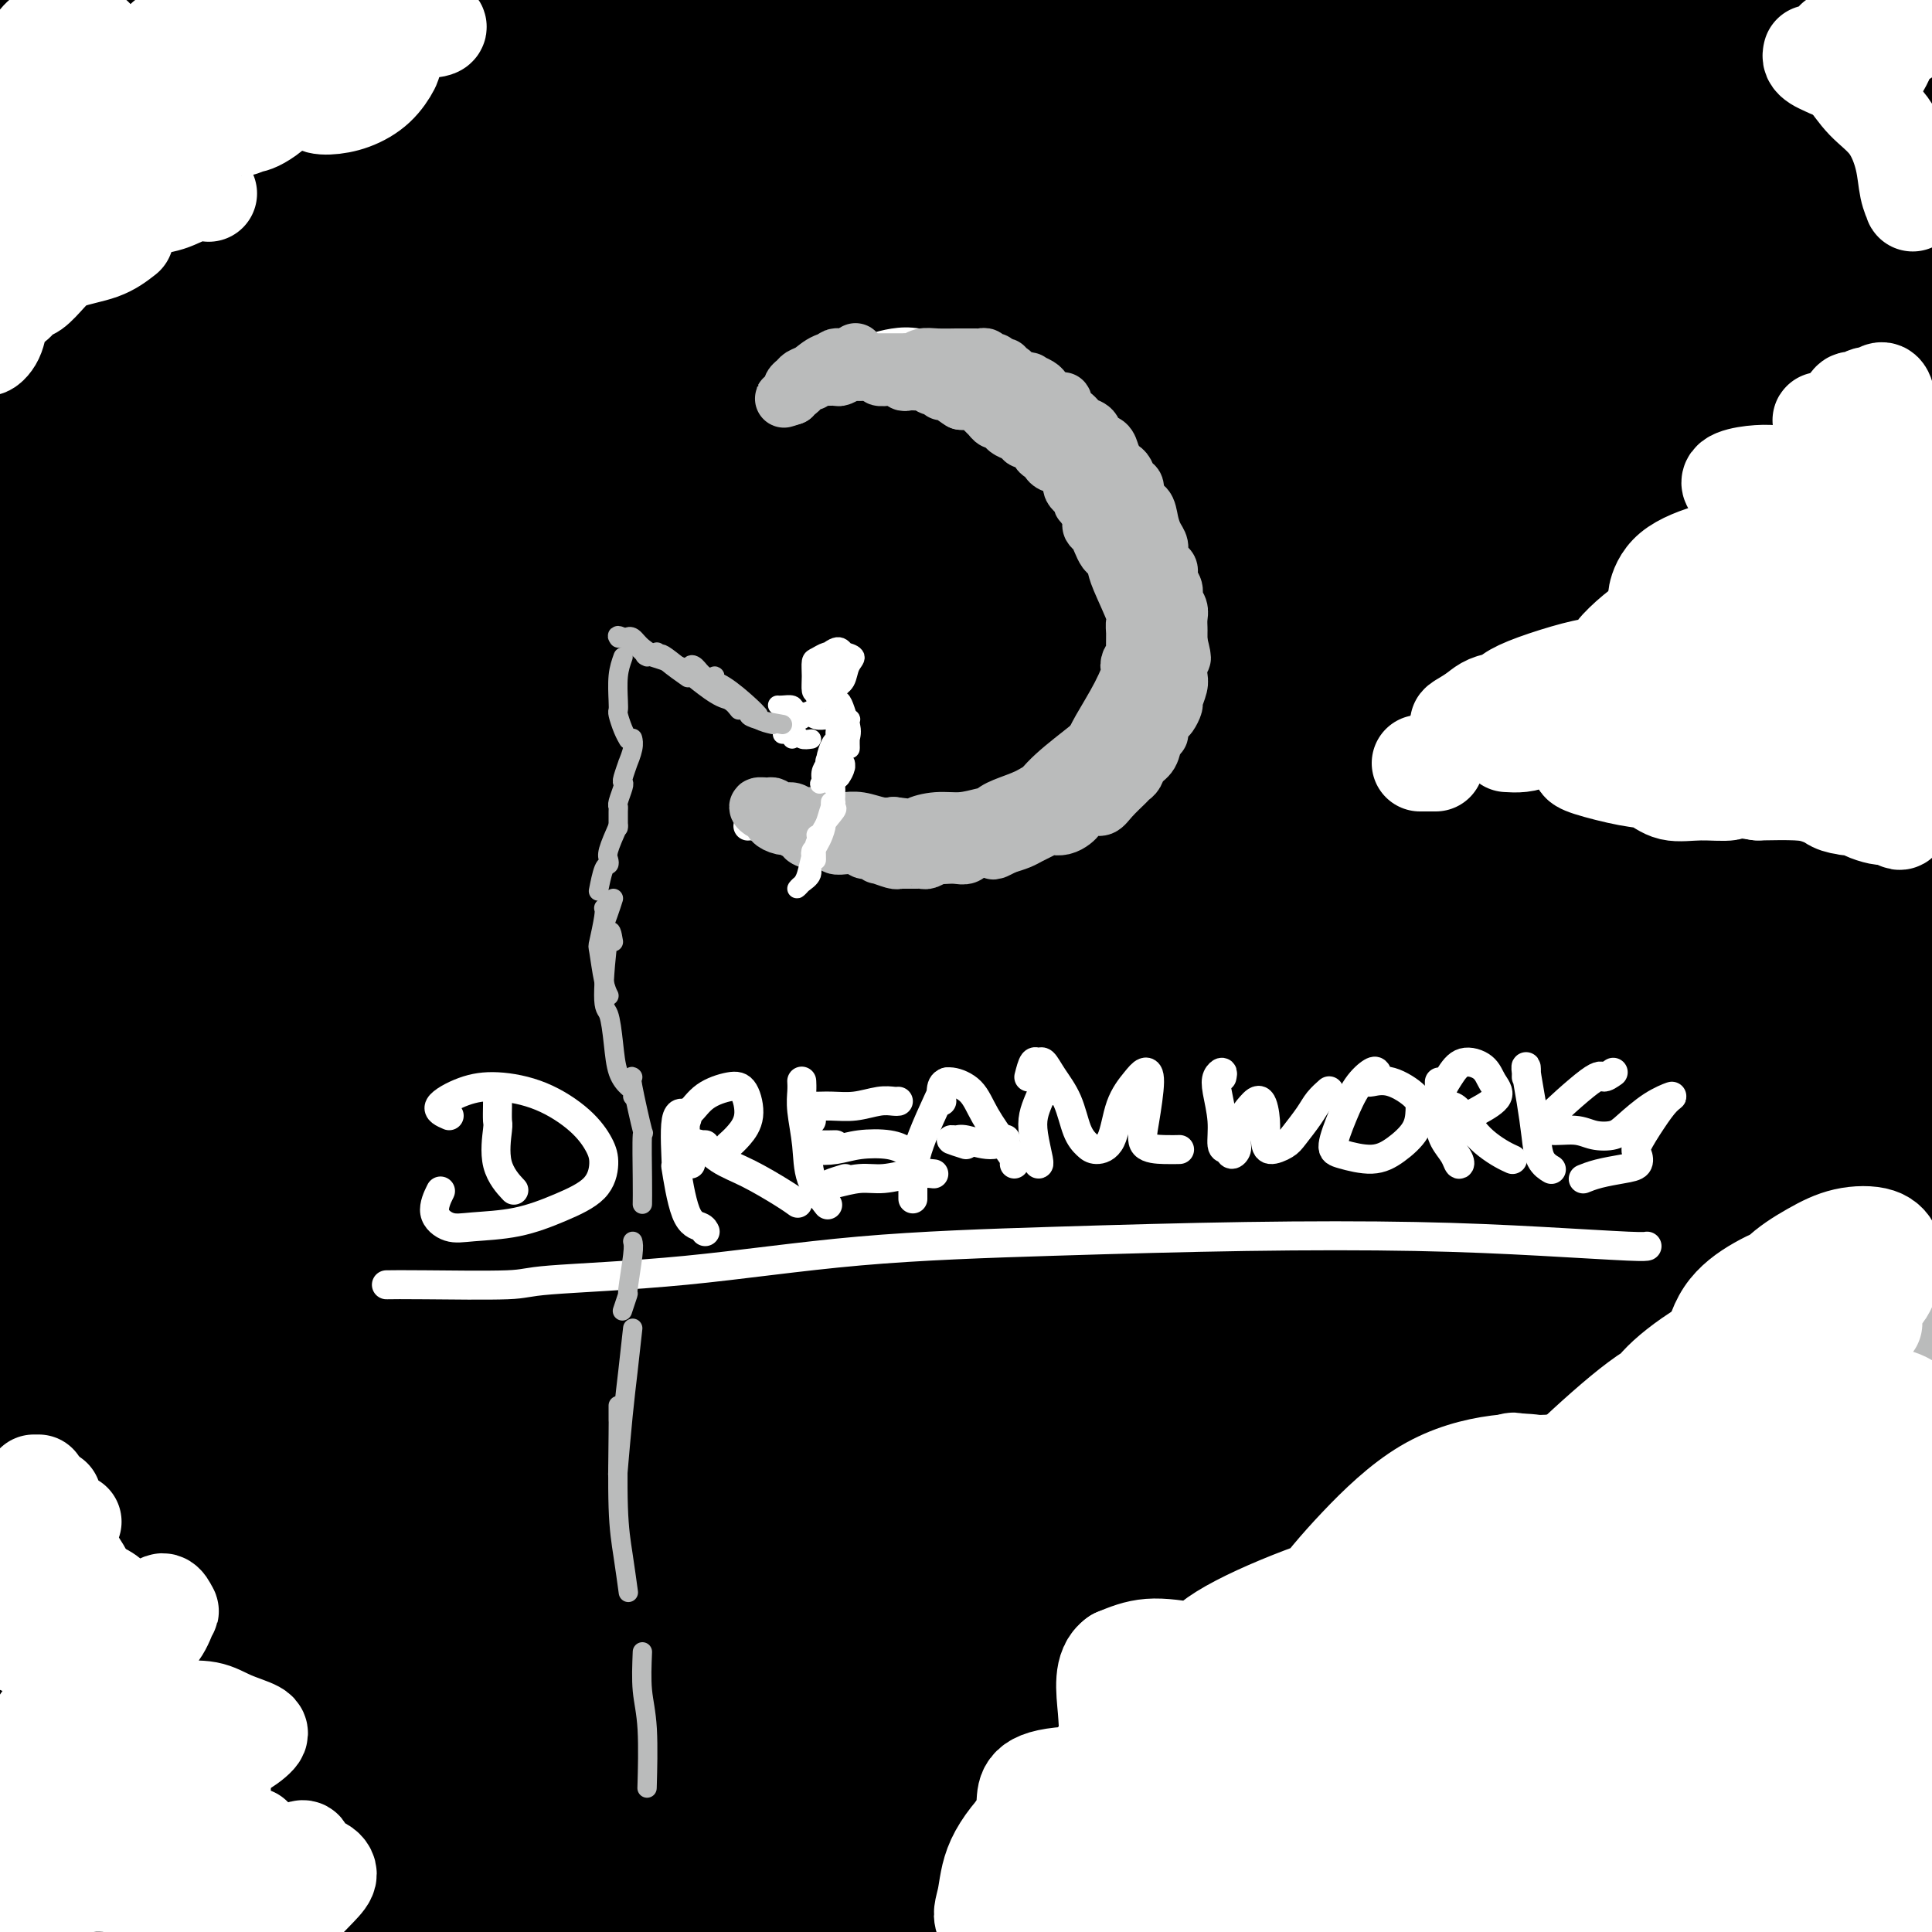 <svg viewBox='0 0 400 400' version='1.1' xmlns='http://www.w3.org/2000/svg' xmlns:xlink='http://www.w3.org/1999/xlink'><rect x="0" y="0" width="400" height="400" fill="#808080" stroke="none"/><g fill='none' stroke='#000000' stroke-width='28' stroke-linecap='round' stroke-linejoin='round'><path d='M20,7c-0.298,0.241 -0.596,0.482 -1,0c-0.404,-0.482 -0.915,-1.687 -6,1c-5.085,2.687 -14.745,9.265 -19,12c-4.255,2.735 -3.107,1.626 -3,1c0.107,-0.626 -0.829,-0.769 0,-2c0.829,-1.231 3.421,-3.548 6,-6c2.579,-2.452 5.144,-5.037 8,-8c2.856,-2.963 6.002,-6.305 8,-8c1.998,-1.695 2.847,-1.744 3,-2c0.153,-0.256 -0.391,-0.718 -2,0c-1.609,0.718 -4.284,2.616 -7,5c-2.716,2.384 -5.472,5.252 -8,7c-2.528,1.748 -4.829,2.374 -6,3c-1.171,0.626 -1.212,1.252 0,1c1.212,-0.252 3.676,-1.382 7,-3c3.324,-1.618 7.507,-3.723 12,-6c4.493,-2.277 9.298,-4.726 13,-6c3.702,-1.274 6.303,-1.374 8,-1c1.697,0.374 2.490,1.220 2,3c-0.490,1.780 -2.264,4.493 -4,7c-1.736,2.507 -3.434,4.807 -6,7c-2.566,2.193 -6.000,4.280 -9,6c-3.000,1.720 -5.567,3.074 -7,4c-1.433,0.926 -1.733,1.424 -1,1c0.733,-0.424 2.500,-1.769 6,-4c3.500,-2.231 8.734,-5.346 15,-9c6.266,-3.654 13.563,-7.847 21,-12c7.437,-4.153 15.012,-8.268 21,-11c5.988,-2.732 10.389,-4.083 13,-5c2.611,-0.917 3.434,-1.401 2,0c-1.434,1.401 -5.124,4.686 -11,9c-5.876,4.314 -13.938,9.657 -22,15'/><path d='M53,6c-9.699,6.509 -18.447,10.783 -27,16c-8.553,5.217 -16.910,11.377 -24,16c-7.090,4.623 -12.913,7.709 -17,10c-4.087,2.291 -6.437,3.788 -7,4c-0.563,0.212 0.661,-0.860 4,-3c3.339,-2.140 8.792,-5.346 16,-10c7.208,-4.654 16.172,-10.756 27,-17c10.828,-6.244 23.521,-12.631 36,-19c12.479,-6.369 24.744,-12.719 36,-18c11.256,-5.281 21.503,-9.491 29,-12c7.497,-2.509 12.243,-3.315 15,-4c2.757,-0.685 3.526,-1.249 1,0c-2.526,1.249 -8.347,4.311 -16,8c-7.653,3.689 -17.140,8.005 -28,13c-10.860,4.995 -23.094,10.668 -35,16c-11.906,5.332 -23.484,10.322 -35,16c-11.516,5.678 -22.971,12.045 -32,17c-9.029,4.955 -15.631,8.498 -20,11c-4.369,2.502 -6.503,3.964 -7,5c-0.497,1.036 0.644,1.645 5,0c4.356,-1.645 11.928,-5.544 21,-10c9.072,-4.456 19.645,-9.470 34,-16c14.355,-6.530 32.493,-14.576 51,-22c18.507,-7.424 37.385,-14.227 56,-20c18.615,-5.773 36.969,-10.515 52,-14c15.031,-3.485 26.741,-5.712 36,-7c9.259,-1.288 16.067,-1.635 20,-2c3.933,-0.365 4.992,-0.747 4,0c-0.992,0.747 -4.036,2.624 -11,5c-6.964,2.376 -17.847,5.250 -31,9c-13.153,3.750 -28.577,8.375 -44,13'/><path d='M162,-9c-22.278,6.967 -34.973,10.884 -51,16c-16.027,5.116 -35.387,11.430 -52,17c-16.613,5.570 -30.480,10.396 -42,15c-11.520,4.604 -20.692,8.987 -28,12c-7.308,3.013 -12.752,4.655 -16,6c-3.248,1.345 -4.300,2.393 -3,2c1.300,-0.393 4.954,-2.227 12,-5c7.046,-2.773 17.485,-6.485 31,-11c13.515,-4.515 30.106,-9.833 49,-15c18.894,-5.167 40.090,-10.183 61,-15c20.910,-4.817 41.534,-9.436 63,-13c21.466,-3.564 43.775,-6.073 64,-8c20.225,-1.927 38.367,-3.272 54,-4c15.633,-0.728 28.759,-0.841 40,-1c11.241,-0.159 20.597,-0.366 27,0c6.403,0.366 9.851,1.305 11,2c1.149,0.695 -0.002,1.147 -5,2c-4.998,0.853 -13.841,2.109 -26,3c-12.159,0.891 -27.632,1.419 -45,3c-17.368,1.581 -36.632,4.214 -57,7c-20.368,2.786 -41.840,5.724 -63,9c-21.160,3.276 -42.010,6.892 -62,10c-19.990,3.108 -39.122,5.710 -56,9c-16.878,3.290 -31.503,7.268 -44,10c-12.497,2.732 -22.865,4.218 -30,5c-7.135,0.782 -11.036,0.859 -13,1c-1.964,0.141 -1.990,0.347 2,-1c3.990,-1.347 11.997,-4.248 24,-8c12.003,-3.752 28.001,-8.356 45,-13c16.999,-4.644 35.000,-9.327 55,-13c20.000,-3.673 42.000,-6.337 64,-9'/><path d='M171,4c22.029,-3.158 45.103,-6.553 68,-8c22.897,-1.447 45.618,-0.944 67,-1c21.382,-0.056 41.425,-0.670 59,0c17.575,0.670 32.681,2.622 44,4c11.319,1.378 18.851,2.180 24,3c5.149,0.820 7.913,1.658 7,2c-0.913,0.342 -5.505,0.188 -14,0c-8.495,-0.188 -20.892,-0.410 -36,-1c-15.108,-0.590 -32.925,-1.550 -53,-2c-20.075,-0.450 -42.407,-0.392 -66,0c-23.593,0.392 -48.448,1.118 -73,3c-24.552,1.882 -48.803,4.919 -72,8c-23.197,3.081 -45.341,6.207 -66,10c-20.659,3.793 -39.834,8.252 -56,12c-16.166,3.748 -29.324,6.784 -39,9c-9.676,2.216 -15.869,3.611 -20,5c-4.131,1.389 -6.200,2.770 -5,3c1.200,0.230 5.671,-0.693 14,-2c8.329,-1.307 20.518,-2.998 35,-6c14.482,-3.002 31.256,-7.316 51,-11c19.744,-3.684 42.458,-6.739 65,-10c22.542,-3.261 44.911,-6.727 69,-9c24.089,-2.273 49.897,-3.352 74,-4c24.103,-0.648 46.500,-0.864 68,-1c21.500,-0.136 42.101,-0.193 60,0c17.899,0.193 33.096,0.637 45,1c11.904,0.363 20.516,0.644 26,1c5.484,0.356 7.841,0.786 7,1c-0.841,0.214 -4.880,0.211 -13,0c-8.120,-0.211 -20.320,-0.632 -36,-1c-15.680,-0.368 -34.840,-0.684 -54,-1'/><path d='M351,9c-26.977,-0.042 -42.918,0.853 -63,2c-20.082,1.147 -44.303,2.548 -68,5c-23.697,2.452 -46.868,5.956 -69,9c-22.132,3.044 -43.225,5.627 -62,9c-18.775,3.373 -35.233,7.537 -42,9c-6.767,1.463 -3.844,0.225 -12,2c-8.156,1.775 -27.390,6.564 -40,10c-12.610,3.436 -18.595,5.521 -23,7c-4.405,1.479 -7.231,2.353 -8,3c-0.769,0.647 0.520,1.067 6,1c5.480,-0.067 15.152,-0.621 28,-2c12.848,-1.379 28.872,-3.583 46,-6c17.128,-2.417 35.360,-5.048 55,-7c19.640,-1.952 40.689,-3.223 63,-4c22.311,-0.777 45.886,-1.058 69,-1c23.114,0.058 45.769,0.455 68,1c22.231,0.545 44.038,1.238 64,3c19.962,1.762 38.080,4.592 54,7c15.920,2.408 29.642,4.395 40,6c10.358,1.605 17.351,2.829 22,4c4.649,1.171 6.953,2.289 5,3c-1.953,0.711 -8.165,1.013 -17,0c-8.835,-1.013 -20.294,-3.342 -35,-5c-14.706,-1.658 -32.661,-2.645 -53,-4c-20.339,-1.355 -43.063,-3.080 -67,-4c-23.937,-0.920 -49.087,-1.037 -75,-1c-25.913,0.037 -52.590,0.227 -77,1c-24.410,0.773 -46.552,2.130 -73,5c-26.448,2.870 -57.203,7.254 -75,10c-17.797,2.746 -22.638,3.855 -30,5c-7.362,1.145 -17.246,2.327 -22,3c-4.754,0.673 -4.377,0.836 -4,1'/><path d='M-44,81c-17.633,2.577 3.783,-0.480 20,-4c16.217,-3.520 27.233,-7.504 43,-11c15.767,-3.496 36.285,-6.505 58,-10c21.715,-3.495 44.627,-7.477 69,-11c24.373,-3.523 50.208,-6.587 76,-9c25.792,-2.413 51.542,-4.174 75,-5c23.458,-0.826 44.623,-0.718 64,-1c19.377,-0.282 36.967,-0.953 51,-1c14.033,-0.047 24.511,0.530 32,1c7.489,0.470 11.990,0.832 13,1c1.010,0.168 -1.472,0.140 -8,0c-6.528,-0.140 -17.102,-0.393 -31,-1c-13.898,-0.607 -31.120,-1.569 -50,-2c-18.880,-0.431 -39.418,-0.333 -61,0c-21.582,0.333 -44.209,0.899 -67,2c-22.791,1.101 -45.747,2.736 -67,5c-21.253,2.264 -40.802,5.156 -58,8c-17.198,2.844 -32.044,5.640 -44,8c-11.956,2.360 -21.021,4.284 -27,6c-5.979,1.716 -8.871,3.223 -9,4c-0.129,0.777 2.507,0.823 9,0c6.493,-0.823 16.845,-2.514 30,-5c13.155,-2.486 29.113,-5.768 47,-8c17.887,-2.232 37.704,-3.414 59,-5c21.296,-1.586 44.071,-3.574 67,-5c22.929,-1.426 46.011,-2.289 68,-2c21.989,0.289 42.884,1.729 62,3c19.116,1.271 36.454,2.372 50,4c13.546,1.628 23.301,3.785 30,5c6.699,1.215 10.343,1.490 9,2c-1.343,0.510 -7.671,1.255 -14,2'/><path d='M452,52c-8.327,0.358 -22.144,0.254 -39,0c-16.856,-0.254 -36.749,-0.658 -59,-1c-22.251,-0.342 -46.858,-0.623 -73,0c-26.142,0.623 -53.817,2.151 -81,4c-27.183,1.849 -53.873,4.018 -78,7c-24.127,2.982 -45.692,6.777 -64,10c-18.308,3.223 -33.360,5.876 -45,8c-11.640,2.124 -19.866,3.721 -25,5c-5.134,1.279 -7.174,2.239 -6,2c1.174,-0.239 5.562,-1.679 15,-3c9.438,-1.321 23.926,-2.524 41,-5c17.074,-2.476 36.736,-6.224 58,-9c21.264,-2.776 44.131,-4.580 69,-6c24.869,-1.420 51.739,-2.456 78,-3c26.261,-0.544 51.911,-0.595 76,0c24.089,0.595 46.615,1.836 67,4c20.385,2.164 38.628,5.252 52,7c13.372,1.748 21.871,2.157 28,3c6.129,0.843 9.887,2.120 8,2c-1.887,-0.120 -9.420,-1.635 -21,-3c-11.580,-1.365 -27.207,-2.579 -46,-4c-18.793,-1.421 -40.751,-3.050 -65,-4c-24.249,-0.950 -50.790,-1.220 -78,-1c-27.210,0.220 -55.088,0.929 -82,3c-26.912,2.071 -52.858,5.505 -76,8c-23.142,2.495 -43.480,4.053 -62,7c-18.520,2.947 -35.222,7.285 -48,10c-12.778,2.715 -21.633,3.808 -28,5c-6.367,1.192 -10.248,2.483 -10,3c0.248,0.517 4.624,0.258 9,0'/><path d='M-33,101c5.942,-0.864 16.297,-3.026 30,-5c13.703,-1.974 30.753,-3.762 50,-6c19.247,-2.238 40.691,-4.928 63,-7c22.309,-2.072 45.485,-3.527 70,-4c24.515,-0.473 50.370,0.036 75,0c24.630,-0.036 48.033,-0.619 70,0c21.967,0.619 42.496,2.439 60,4c17.504,1.561 31.984,2.864 43,4c11.016,1.136 18.568,2.106 24,3c5.432,0.894 8.743,1.713 7,2c-1.743,0.287 -8.538,0.043 -19,-1c-10.462,-1.043 -24.589,-2.886 -42,-4c-17.411,-1.114 -38.106,-1.500 -61,-2c-22.894,-0.500 -47.986,-1.113 -74,-1c-26.014,0.113 -52.950,0.951 -79,3c-26.050,2.049 -51.213,5.309 -75,8c-23.787,2.691 -46.196,4.813 -66,8c-19.804,3.187 -37.003,7.439 -51,10c-13.997,2.561 -24.792,3.431 -32,5c-7.208,1.569 -10.829,3.837 -12,5c-1.171,1.163 0.107,1.221 7,0c6.893,-1.221 19.401,-3.719 34,-6c14.599,-2.281 31.290,-4.344 51,-7c19.710,-2.656 42.439,-5.906 66,-8c23.561,-2.094 47.956,-3.032 73,-4c25.044,-0.968 50.739,-1.966 76,-2c25.261,-0.034 50.089,0.897 73,2c22.911,1.103 43.904,2.378 63,4c19.096,1.622 36.295,3.591 49,5c12.705,1.409 20.916,2.260 26,3c5.084,0.740 7.042,1.370 9,2'/><path d='M475,112c11.834,1.333 -0.583,-0.334 -12,-2c-11.417,-1.666 -21.836,-3.330 -37,-5c-15.164,-1.670 -35.072,-3.346 -57,-5c-21.928,-1.654 -45.875,-3.285 -71,-4c-25.125,-0.715 -51.428,-0.513 -78,0c-26.572,0.513 -53.415,1.337 -78,3c-24.585,1.663 -46.914,4.165 -67,7c-20.086,2.835 -37.931,6.002 -53,9c-15.069,2.998 -27.363,5.825 -36,8c-8.637,2.175 -13.616,3.696 -16,5c-2.384,1.304 -2.172,2.392 2,3c4.172,0.608 12.302,0.737 24,0c11.698,-0.737 26.962,-2.340 44,-4c17.038,-1.660 35.850,-3.376 57,-5c21.150,-1.624 44.637,-3.156 68,-4c23.363,-0.844 46.602,-1.001 70,-1c23.398,0.001 46.957,0.158 69,1c22.043,0.842 42.571,2.367 61,4c18.429,1.633 34.759,3.373 48,5c13.241,1.627 23.393,3.141 30,4c6.607,0.859 9.668,1.061 10,1c0.332,-0.061 -2.065,-0.387 -9,-1c-6.935,-0.613 -18.409,-1.514 -33,-3c-14.591,-1.486 -32.299,-3.557 -52,-5c-19.701,-1.443 -41.396,-2.258 -64,-3c-22.604,-0.742 -46.117,-1.413 -69,-1c-22.883,0.413 -45.137,1.909 -67,4c-21.863,2.091 -43.334,4.777 -63,7c-19.666,2.223 -37.525,3.983 -53,6c-15.475,2.017 -28.564,4.291 -38,6c-9.436,1.709 -15.218,2.855 -21,4'/><path d='M-16,146c-18.965,2.505 -10.377,0.766 -4,0c6.377,-0.766 10.544,-0.559 20,-2c9.456,-1.441 24.203,-4.529 41,-7c16.797,-2.471 35.644,-4.326 57,-6c21.356,-1.674 45.220,-3.169 70,-4c24.780,-0.831 50.474,-0.998 76,-1c25.526,-0.002 50.882,0.161 75,1c24.118,0.839 46.999,2.353 68,4c21.001,1.647 40.124,3.425 55,5c14.876,1.575 25.505,2.945 33,4c7.495,1.055 11.857,1.793 13,2c1.143,0.207 -0.932,-0.119 -8,-1c-7.068,-0.881 -19.131,-2.319 -35,-4c-15.869,-1.681 -35.546,-3.605 -58,-5c-22.454,-1.395 -47.686,-2.262 -74,-3c-26.314,-0.738 -53.710,-1.346 -81,-1c-27.290,0.346 -54.475,1.647 -80,3c-25.525,1.353 -49.391,2.757 -72,5c-22.609,2.243 -43.960,5.323 -62,8c-18.040,2.677 -32.768,4.949 -44,7c-11.232,2.051 -18.967,3.879 -24,5c-5.033,1.121 -7.366,1.534 -6,2c1.366,0.466 6.429,0.984 16,0c9.571,-0.984 23.651,-3.470 40,-5c16.349,-1.530 34.967,-2.103 56,-3c21.033,-0.897 44.482,-2.117 69,-3c24.518,-0.883 50.106,-1.427 76,-1c25.894,0.427 52.095,1.826 77,3c24.905,1.174 48.513,2.124 70,4c21.487,1.876 40.853,4.679 56,7c15.147,2.321 26.073,4.161 37,6'/><path d='M441,166c17.927,2.391 16.246,1.868 16,2c-0.246,0.132 0.943,0.918 -4,1c-4.943,0.082 -16.018,-0.541 -31,-2c-14.982,-1.459 -33.871,-3.755 -55,-5c-21.129,-1.245 -44.499,-1.440 -69,-2c-24.501,-0.560 -50.134,-1.487 -76,-1c-25.866,0.487 -51.967,2.386 -76,4c-24.033,1.614 -45.999,2.944 -66,5c-20.001,2.056 -38.037,4.839 -52,7c-13.963,2.161 -23.851,3.699 -31,5c-7.149,1.301 -11.558,2.366 -13,3c-1.442,0.634 0.082,0.836 6,0c5.918,-0.836 16.228,-2.711 30,-5c13.772,-2.289 31.005,-4.992 50,-7c18.995,-2.008 39.753,-3.320 62,-5c22.247,-1.680 45.985,-3.728 70,-5c24.015,-1.272 48.307,-1.769 72,-2c23.693,-0.231 46.787,-0.195 67,0c20.213,0.195 37.546,0.550 52,1c14.454,0.450 26.028,0.994 34,1c7.972,0.006 12.341,-0.525 14,-1c1.659,-0.475 0.610,-0.893 -6,-2c-6.610,-1.107 -18.779,-2.905 -34,-4c-15.221,-1.095 -33.494,-1.489 -55,-2c-21.506,-0.511 -46.246,-1.139 -71,-1c-24.754,0.139 -49.522,1.046 -75,3c-25.478,1.954 -51.664,4.957 -76,8c-24.336,3.043 -46.821,6.127 -68,10c-21.179,3.873 -41.051,8.535 -57,12c-15.949,3.465 -27.974,5.732 -40,8'/><path d='M-41,192c-19.109,4.094 -18.381,4.327 -20,5c-1.619,0.673 -5.585,1.784 -2,1c3.585,-0.784 14.722,-3.464 28,-6c13.278,-2.536 28.696,-4.928 47,-8c18.304,-3.072 39.495,-6.822 63,-10c23.505,-3.178 49.325,-5.782 76,-7c26.675,-1.218 54.205,-1.050 81,-1c26.795,0.050 52.856,-0.018 77,1c24.144,1.018 46.373,3.123 65,5c18.627,1.877 33.654,3.526 45,5c11.346,1.474 19.011,2.774 24,4c4.989,1.226 7.303,2.378 5,3c-2.303,0.622 -9.224,0.713 -21,0c-11.776,-0.713 -28.406,-2.229 -47,-3c-18.594,-0.771 -39.153,-0.797 -62,-1c-22.847,-0.203 -47.983,-0.584 -73,0c-25.017,0.584 -49.914,2.134 -74,4c-24.086,1.866 -47.359,4.048 -69,7c-21.641,2.952 -41.650,6.675 -59,10c-17.350,3.325 -32.041,6.251 -44,9c-11.959,2.749 -21.188,5.322 -27,7c-5.812,1.678 -8.209,2.460 -8,3c0.209,0.540 3.023,0.836 11,0c7.977,-0.836 21.116,-2.806 36,-5c14.884,-2.194 31.511,-4.614 51,-7c19.489,-2.386 41.839,-4.739 65,-7c23.161,-2.261 47.131,-4.432 72,-6c24.869,-1.568 50.635,-2.534 75,-3c24.365,-0.466 47.329,-0.433 68,0c20.671,0.433 39.049,1.267 52,2c12.951,0.733 20.476,1.367 28,2'/><path d='M422,196c14.813,0.838 11.844,0.933 9,1c-2.844,0.067 -5.565,0.106 -13,0c-7.435,-0.106 -19.584,-0.357 -35,-1c-15.416,-0.643 -34.099,-1.678 -55,-2c-20.901,-0.322 -44.021,0.070 -68,1c-23.979,0.930 -48.819,2.399 -73,4c-24.181,1.601 -47.703,3.333 -70,6c-22.297,2.667 -43.368,6.269 -62,9c-18.632,2.731 -34.824,4.590 -47,7c-12.176,2.410 -20.336,5.371 -26,7c-5.664,1.629 -8.831,1.925 -9,2c-0.169,0.075 2.661,-0.071 10,-1c7.339,-0.929 19.186,-2.643 34,-5c14.814,-2.357 32.594,-5.359 52,-8c19.406,-2.641 40.438,-4.923 63,-7c22.562,-2.077 46.653,-3.949 71,-5c24.347,-1.051 48.951,-1.279 72,-1c23.049,0.279 44.543,1.066 64,2c19.457,0.934 36.876,2.017 51,3c14.124,0.983 24.951,1.868 32,3c7.049,1.132 10.318,2.513 11,3c0.682,0.487 -1.223,0.080 -9,0c-7.777,-0.080 -21.424,0.167 -37,0c-15.576,-0.167 -33.079,-0.749 -54,-1c-20.921,-0.251 -45.258,-0.171 -70,1c-24.742,1.171 -49.889,3.434 -74,5c-24.111,1.566 -47.187,2.436 -69,5c-21.813,2.564 -42.362,6.821 -60,10c-17.638,3.179 -32.364,5.279 -44,8c-11.636,2.721 -20.182,6.063 -25,8c-4.818,1.937 -5.909,2.468 -7,3'/><path d='M-16,253c-3.427,2.079 4.006,1.776 13,1c8.994,-0.776 19.551,-2.027 34,-4c14.449,-1.973 32.792,-4.669 53,-7c20.208,-2.331 42.282,-4.297 65,-6c22.718,-1.703 46.080,-3.143 70,-4c23.920,-0.857 48.397,-1.130 70,-1c21.603,0.130 40.333,0.663 48,1c7.667,0.337 4.271,0.478 13,1c8.729,0.522 29.584,1.427 43,2c13.416,0.573 19.392,0.816 24,1c4.608,0.184 7.849,0.309 7,0c-0.849,-0.309 -5.787,-1.053 -16,-2c-10.213,-0.947 -25.702,-2.097 -43,-3c-17.298,-0.903 -36.406,-1.560 -58,-2c-21.594,-0.440 -45.674,-0.661 -71,0c-25.326,0.661 -51.898,2.206 -78,4c-26.102,1.794 -51.732,3.836 -75,7c-23.268,3.164 -44.172,7.448 -63,11c-18.828,3.552 -35.578,6.372 -49,9c-13.422,2.628 -23.514,5.065 -30,7c-6.486,1.935 -9.365,3.367 -10,4c-0.635,0.633 0.972,0.468 8,-1c7.028,-1.468 19.475,-4.240 34,-7c14.525,-2.760 31.127,-5.509 50,-8c18.873,-2.491 40.018,-4.722 63,-7c22.982,-2.278 47.800,-4.601 73,-6c25.200,-1.399 50.783,-1.875 76,-2c25.217,-0.125 50.068,0.101 73,1c22.932,0.899 43.943,2.473 62,4c18.057,1.527 33.159,3.008 45,4c11.841,0.992 20.420,1.496 29,2'/><path d='M444,252c22.996,1.873 12.487,1.556 8,1c-4.487,-0.556 -2.953,-1.350 -8,-2c-5.047,-0.650 -16.677,-1.158 -31,-2c-14.323,-0.842 -31.341,-2.020 -50,-3c-18.659,-0.980 -38.960,-1.762 -60,-2c-21.040,-0.238 -42.819,0.069 -65,1c-22.181,0.931 -44.763,2.486 -66,4c-21.237,1.514 -41.129,2.985 -60,5c-18.871,2.015 -36.720,4.573 -52,7c-15.280,2.427 -27.991,4.723 -39,7c-11.009,2.277 -20.316,4.536 -26,6c-5.684,1.464 -7.745,2.135 -9,3c-1.255,0.865 -1.704,1.925 2,2c3.704,0.075 11.562,-0.835 22,-2c10.438,-1.165 23.456,-2.584 39,-4c15.544,-1.416 33.616,-2.830 53,-4c19.384,-1.170 40.082,-2.098 61,-3c20.918,-0.902 42.055,-1.780 63,-2c20.945,-0.220 41.696,0.217 61,1c19.304,0.783 37.160,1.910 53,3c15.840,1.090 29.664,2.142 41,3c11.336,0.858 20.183,1.520 26,2c5.817,0.480 8.602,0.777 9,1c0.398,0.223 -1.593,0.373 -8,0c-6.407,-0.373 -17.231,-1.268 -31,-2c-13.769,-0.732 -30.484,-1.300 -49,-2c-18.516,-0.700 -38.832,-1.530 -61,-2c-22.168,-0.470 -46.189,-0.580 -70,0c-23.811,0.580 -47.411,1.848 -70,3c-22.589,1.152 -44.168,2.186 -63,4c-18.832,1.814 -34.916,4.407 -51,7'/><path d='M13,282c-14.689,2.047 -25.911,3.666 -34,5c-8.089,1.334 -13.044,2.383 -16,3c-2.956,0.617 -3.914,0.803 -1,0c2.914,-0.803 9.700,-2.593 20,-5c10.300,-2.407 24.114,-5.431 40,-8c15.886,-2.569 33.845,-4.684 54,-7c20.155,-2.316 42.508,-4.834 66,-7c23.492,-2.166 48.124,-3.981 72,-5c23.876,-1.019 46.997,-1.241 70,-1c23.003,0.241 45.889,0.944 65,2c19.111,1.056 34.448,2.463 48,4c13.552,1.537 25.320,3.204 33,4c7.680,0.796 11.272,0.721 12,1c0.728,0.279 -1.407,0.913 -8,1c-6.593,0.087 -17.645,-0.371 -32,-1c-14.355,-0.629 -32.013,-1.428 -51,-2c-18.987,-0.572 -39.302,-0.918 -61,-1c-21.698,-0.082 -44.779,0.099 -68,1c-23.221,0.901 -46.582,2.523 -69,4c-22.418,1.477 -43.894,2.809 -65,5c-21.106,2.191 -41.843,5.242 -59,8c-17.157,2.758 -30.736,5.223 -42,7c-11.264,1.777 -20.214,2.865 -26,4c-5.786,1.135 -8.407,2.317 -8,3c0.407,0.683 3.841,0.867 11,0c7.159,-0.867 18.043,-2.784 32,-5c13.957,-2.216 30.986,-4.732 50,-7c19.014,-2.268 40.014,-4.288 62,-6c21.986,-1.712 44.958,-3.115 69,-4c24.042,-0.885 49.155,-1.253 73,-1c23.845,0.253 46.423,1.126 69,2'/><path d='M319,276c32.893,0.801 44.125,2.302 58,4c13.875,1.698 30.392,3.592 42,5c11.608,1.408 18.308,2.330 23,3c4.692,0.670 7.376,1.090 5,1c-2.376,-0.090 -9.811,-0.688 -21,-2c-11.189,-1.312 -26.133,-3.337 -43,-5c-16.867,-1.663 -35.656,-2.963 -57,-4c-21.344,-1.037 -45.243,-1.810 -69,-2c-23.757,-0.190 -47.371,0.203 -71,1c-23.629,0.797 -47.272,1.998 -69,4c-21.728,2.002 -41.539,4.803 -60,7c-18.461,2.197 -35.570,3.788 -49,6c-13.430,2.212 -23.179,5.044 -31,7c-7.821,1.956 -13.713,3.035 -17,4c-3.287,0.965 -3.969,1.817 -2,2c1.969,0.183 6.591,-0.303 15,-1c8.409,-0.697 20.607,-1.606 35,-3c14.393,-1.394 30.980,-3.272 50,-5c19.020,-1.728 40.471,-3.304 63,-4c22.529,-0.696 46.134,-0.512 70,0c23.866,0.512 47.992,1.352 71,3c23.008,1.648 44.899,4.102 66,6c21.101,1.898 41.414,3.238 59,5c17.586,1.762 32.445,3.946 44,6c11.555,2.054 19.805,3.979 25,5c5.195,1.021 7.334,1.137 6,1c-1.334,-0.137 -6.142,-0.529 -14,-2c-7.858,-1.471 -18.766,-4.023 -33,-6c-14.234,-1.977 -31.794,-3.378 -51,-5c-19.206,-1.622 -40.059,-3.463 -62,-5c-21.941,-1.537 -44.971,-2.768 -68,-4'/><path d='M234,298c-32.646,-1.447 -49.260,-0.564 -70,0c-20.740,0.564 -45.604,0.810 -67,2c-21.396,1.190 -39.323,3.323 -55,5c-15.677,1.677 -29.105,2.899 -40,4c-10.895,1.101 -19.259,2.081 -24,3c-4.741,0.919 -5.860,1.776 -5,2c0.860,0.224 3.697,-0.185 11,-1c7.303,-0.815 19.071,-2.036 33,-3c13.929,-0.964 30.019,-1.672 48,-3c17.981,-1.328 37.853,-3.275 59,-4c21.147,-0.725 43.571,-0.227 66,0c22.429,0.227 44.865,0.182 67,1c22.135,0.818 43.970,2.500 64,4c20.030,1.500 38.257,2.817 54,5c15.743,2.183 29.003,5.233 39,7c9.997,1.767 16.733,2.251 21,3c4.267,0.749 6.066,1.763 4,2c-2.066,0.237 -7.995,-0.304 -17,-1c-9.005,-0.696 -21.085,-1.548 -36,-3c-14.915,-1.452 -32.666,-3.502 -52,-5c-19.334,-1.498 -40.251,-2.442 -62,-3c-21.749,-0.558 -44.329,-0.729 -67,-1c-22.671,-0.271 -45.431,-0.640 -67,0c-21.569,0.640 -41.945,2.290 -61,4c-19.055,1.710 -36.790,3.480 -51,5c-14.210,1.520 -24.896,2.791 -33,4c-8.104,1.209 -13.626,2.355 -17,3c-3.374,0.645 -4.601,0.789 -3,1c1.601,0.211 6.029,0.489 15,0c8.971,-0.489 22.486,-1.744 36,-3'/><path d='M24,326c16.524,-0.749 32.333,-1.121 51,-2c18.667,-0.879 40.193,-2.266 62,-3c21.807,-0.734 43.896,-0.816 67,0c23.104,0.816 47.223,2.530 70,4c22.777,1.470 44.213,2.695 64,5c19.787,2.305 37.925,5.690 53,8c15.075,2.310 27.089,3.547 37,5c9.911,1.453 17.721,3.123 23,4c5.279,0.877 8.029,0.960 8,1c-0.029,0.040 -2.835,0.037 -9,-1c-6.165,-1.037 -15.689,-3.107 -28,-5c-12.311,-1.893 -27.409,-3.609 -44,-6c-16.591,-2.391 -34.676,-5.456 -55,-8c-20.324,-2.544 -42.887,-4.568 -66,-6c-23.113,-1.432 -46.776,-2.273 -70,-3c-23.224,-0.727 -46.007,-1.339 -67,-1c-20.993,0.339 -40.194,1.628 -58,3c-17.806,1.372 -34.215,2.826 -48,4c-13.785,1.174 -24.944,2.067 -34,3c-9.056,0.933 -16.008,1.906 -20,3c-3.992,1.094 -5.023,2.308 -5,3c0.023,0.692 1.099,0.862 6,1c4.901,0.138 13.627,0.244 24,0c10.373,-0.244 22.394,-0.838 37,-1c14.606,-0.162 31.798,0.106 50,0c18.202,-0.106 37.414,-0.587 58,0c20.586,0.587 42.547,2.243 64,4c21.453,1.757 42.400,3.615 63,6c20.600,2.385 40.854,5.296 60,8c19.146,2.704 37.185,5.201 53,8c15.815,2.799 29.408,5.899 43,9'/><path d='M413,369c20.730,4.114 24.554,5.898 29,7c4.446,1.102 9.513,1.520 12,2c2.487,0.480 2.394,1.022 -1,1c-3.394,-0.022 -10.090,-0.607 -19,-2c-8.910,-1.393 -20.035,-3.595 -34,-6c-13.965,-2.405 -30.771,-5.012 -49,-7c-18.229,-1.988 -37.883,-3.357 -59,-5c-21.117,-1.643 -43.698,-3.560 -67,-5c-23.302,-1.440 -47.327,-2.405 -70,-3c-22.673,-0.595 -43.995,-0.822 -65,0c-21.005,0.822 -41.694,2.693 -59,4c-17.306,1.307 -31.230,2.051 -44,3c-12.770,0.949 -24.385,2.105 -32,3c-7.615,0.895 -11.229,1.529 -14,2c-2.771,0.471 -4.697,0.778 -3,1c1.697,0.222 7.017,0.359 15,0c7.983,-0.359 18.628,-1.216 31,-2c12.372,-0.784 26.472,-1.497 43,-2c16.528,-0.503 35.483,-0.797 55,-1c19.517,-0.203 39.597,-0.315 60,0c20.403,0.315 41.129,1.059 62,2c20.871,0.941 41.886,2.080 62,4c20.114,1.920 39.329,4.620 57,7c17.671,2.380 33.800,4.441 48,6c14.200,1.559 26.471,2.616 36,4c9.529,1.384 16.316,3.096 21,4c4.684,0.904 7.263,1.002 7,1c-0.263,-0.002 -3.370,-0.104 -9,-1c-5.630,-0.896 -13.785,-2.587 -25,-4c-11.215,-1.413 -25.490,-2.546 -41,-4c-15.510,-1.454 -32.255,-3.227 -49,-5'/><path d='M311,373c-29.009,-2.844 -39.531,-2.956 -56,-4c-16.469,-1.044 -38.885,-3.022 -59,-4c-20.115,-0.978 -37.930,-0.955 -55,-1c-17.070,-0.045 -33.397,-0.156 -48,0c-14.603,0.156 -27.484,0.579 -38,1c-10.516,0.421 -18.668,0.842 -24,1c-5.332,0.158 -7.845,0.055 -9,0c-1.155,-0.055 -0.952,-0.062 3,0c3.952,0.062 11.653,0.195 21,0c9.347,-0.195 20.341,-0.716 34,-1c13.659,-0.284 29.982,-0.329 47,0c17.018,0.329 34.732,1.034 53,2c18.268,0.966 37.089,2.193 56,4c18.911,1.807 37.913,4.195 56,6c18.087,1.805 35.261,3.026 50,5c14.739,1.974 27.045,4.700 32,6c4.955,1.300 2.560,1.173 8,2c5.440,0.827 18.714,2.608 27,4c8.286,1.392 11.585,2.396 14,3c2.415,0.604 3.946,0.807 2,1c-1.946,0.193 -7.367,0.376 -15,0c-7.633,-0.376 -17.477,-1.310 -29,-2c-11.523,-0.690 -24.726,-1.137 -39,-2c-14.274,-0.863 -29.618,-2.141 -45,-3c-15.382,-0.859 -30.803,-1.298 -47,-2c-16.197,-0.702 -33.171,-1.665 -48,-2c-14.829,-0.335 -27.512,-0.040 -39,0c-11.488,0.040 -21.780,-0.175 -30,0c-8.220,0.175 -14.367,0.739 -18,1c-3.633,0.261 -4.752,0.217 -4,0c0.752,-0.217 3.376,-0.609 6,-1'/><path d='M117,387c4.133,-0.340 11.467,-0.690 21,-1c9.533,-0.310 21.266,-0.581 34,-1c12.734,-0.419 26.470,-0.985 41,-1c14.530,-0.015 29.853,0.521 45,1c15.147,0.479 30.120,0.901 44,2c13.880,1.099 26.669,2.874 37,4c10.331,1.126 18.203,1.601 24,2c5.797,0.399 9.519,0.720 11,1c1.481,0.280 0.720,0.517 -3,0c-3.720,-0.517 -10.398,-1.788 -20,-3c-9.602,-1.212 -22.129,-2.365 -36,-4c-13.871,-1.635 -29.087,-3.753 -46,-5c-16.913,-1.247 -35.522,-1.625 -54,-2c-18.478,-0.375 -36.823,-0.749 -55,-1c-18.177,-0.251 -36.186,-0.379 -53,0c-16.814,0.379 -32.433,1.265 -45,2c-12.567,0.735 -22.081,1.320 -30,2c-7.919,0.680 -14.243,1.454 -19,2c-4.757,0.546 -7.948,0.862 -9,1c-1.052,0.138 0.035,0.096 3,0c2.965,-0.096 7.808,-0.246 15,-1c7.192,-0.754 16.731,-2.111 27,-3c10.269,-0.889 21.266,-1.310 33,-2c11.734,-0.690 24.203,-1.649 36,-2c11.797,-0.351 22.922,-0.094 33,0c10.078,0.094 19.110,0.025 26,0c6.890,-0.025 11.639,-0.007 15,0c3.361,0.007 5.334,0.002 5,0c-0.334,-0.002 -2.974,-0.000 -8,0c-5.026,0.000 -12.436,0.000 -21,0c-8.564,-0.000 -18.282,-0.000 -28,0'/><path d='M140,378c-14.753,-0.101 -23.136,-0.353 -33,0c-9.864,0.353 -21.209,1.310 -32,2c-10.791,0.690 -21.028,1.113 -29,2c-7.972,0.887 -13.679,2.238 -18,3c-4.321,0.762 -7.257,0.936 -9,1c-1.743,0.064 -2.292,0.018 -2,0c0.292,-0.018 1.426,-0.007 5,0c3.574,0.007 9.590,0.012 16,0c6.410,-0.012 13.215,-0.041 21,0c7.785,0.041 16.550,0.150 25,0c8.450,-0.150 16.585,-0.561 24,-1c7.415,-0.439 14.111,-0.907 20,-1c5.889,-0.093 10.972,0.189 14,0c3.028,-0.189 4.000,-0.847 4,-1c0.000,-0.153 -0.972,0.201 -4,0c-3.028,-0.201 -8.112,-0.956 -15,-1c-6.888,-0.044 -15.578,0.622 -24,1c-8.422,0.378 -16.574,0.469 -25,1c-8.426,0.531 -17.125,1.501 -25,2c-7.875,0.499 -14.926,0.525 -21,1c-6.074,0.475 -11.173,1.397 -15,2c-3.827,0.603 -6.384,0.886 -8,1c-1.616,0.114 -2.293,0.060 -1,0c1.293,-0.060 4.555,-0.125 9,0c4.445,0.125 10.074,0.440 17,0c6.926,-0.440 15.149,-1.634 23,-2c7.851,-0.366 15.331,0.098 23,0c7.669,-0.098 15.526,-0.757 20,-1c4.474,-0.243 5.564,-0.069 6,0c0.436,0.069 0.218,0.035 0,0'/></g>
<g fill='none' stroke='#FFFFFF' stroke-width='6' stroke-linecap='round' stroke-linejoin='round'><path d='M93,231c-1.257,-0.544 -2.514,-1.087 -2,-2c0.514,-0.913 2.799,-2.194 5,-3c2.201,-0.806 4.317,-1.137 7,-1c2.683,0.137 5.932,0.742 9,2c3.068,1.258 5.955,3.169 8,5c2.045,1.831 3.247,3.583 4,5c0.753,1.417 1.055,2.498 1,4c-0.055,1.502 -0.468,3.424 -2,5c-1.532,1.576 -4.184,2.807 -7,4c-2.816,1.193 -5.794,2.347 -9,3c-3.206,0.653 -6.638,0.805 -9,1c-2.362,0.195 -3.654,0.434 -5,0c-1.346,-0.434 -2.747,-1.540 -3,-3c-0.253,-1.460 0.642,-3.274 1,-4c0.358,-0.726 0.179,-0.363 0,0'/><path d='M103,228c0.006,0.097 0.013,0.195 0,1c-0.013,0.805 -0.045,2.318 0,3c0.045,0.682 0.167,0.533 0,2c-0.167,1.467 -0.622,4.549 0,7c0.622,2.451 2.321,4.272 3,5c0.679,0.728 0.340,0.364 0,0'/><path d='M142,232c0.229,-0.253 0.459,-0.506 0,-1c-0.459,-0.494 -1.605,-1.230 -2,1c-0.395,2.230 -0.039,7.424 0,9c0.039,1.576 -0.238,-0.467 0,1c0.238,1.467 0.992,6.445 2,9c1.008,2.555 2.271,2.688 3,3c0.729,0.312 0.922,0.803 1,1c0.078,0.197 0.039,0.098 0,0'/><path d='M143,241c-0.407,-1.021 -0.815,-2.043 -1,-4c-0.185,-1.957 -0.149,-4.850 0,-6c0.149,-1.150 0.409,-0.555 1,-1c0.591,-0.445 1.512,-1.928 3,-3c1.488,-1.072 3.544,-1.734 5,-2c1.456,-0.266 2.313,-0.138 3,1c0.687,1.138 1.205,3.284 1,5c-0.205,1.716 -1.132,3.000 -2,4c-0.868,1.000 -1.677,1.714 -2,2c-0.323,0.286 -0.162,0.143 0,0'/><path d='M146,237c-0.694,-0.020 -1.389,-0.040 -2,0c-0.611,0.040 -1.139,0.139 -1,0c0.139,-0.139 0.945,-0.517 2,0c1.055,0.517 2.360,1.929 4,3c1.640,1.071 3.615,1.803 6,3c2.385,1.197 5.181,2.861 7,4c1.819,1.139 2.663,1.754 3,2c0.337,0.246 0.169,0.123 0,0'/><path d='M166,224c-0.008,-0.150 -0.015,-0.299 0,0c0.015,0.299 0.054,1.048 0,2c-0.054,0.952 -0.199,2.109 0,4c0.199,1.891 0.744,4.517 1,7c0.256,2.483 0.223,4.822 1,7c0.777,2.178 2.365,4.194 3,5c0.635,0.806 0.318,0.403 0,0'/><path d='M168,232c-0.416,-0.196 -0.833,-0.391 -1,-1c-0.167,-0.609 -0.085,-1.631 0,-2c0.085,-0.369 0.173,-0.085 1,0c0.827,0.085 2.393,-0.030 4,0c1.607,0.030 3.254,0.204 5,0c1.746,-0.204 3.592,-0.787 5,-1c1.408,-0.213 2.379,-0.057 3,0c0.621,0.057 0.892,0.016 1,0c0.108,-0.016 0.054,-0.008 0,0'/><path d='M173,237c-1.179,0.028 -2.359,0.057 -3,0c-0.641,-0.057 -0.744,-0.198 -1,0c-0.256,0.198 -0.664,0.736 0,1c0.664,0.264 2.399,0.253 4,0c1.601,-0.253 3.068,-0.748 5,-1c1.932,-0.252 4.328,-0.260 6,0c1.672,0.260 2.621,0.789 3,1c0.379,0.211 0.190,0.106 0,0'/><path d='M175,244c-1.259,0.390 -2.519,0.780 -3,1c-0.481,0.220 -0.184,0.269 1,0c1.184,-0.269 3.257,-0.857 5,-1c1.743,-0.143 3.158,0.157 5,0c1.842,-0.157 4.111,-0.773 6,-1c1.889,-0.227 3.397,-0.065 4,0c0.603,0.065 0.302,0.032 0,0'/><path d='M196,224c-2.423,5.139 -4.845,10.278 -6,14c-1.155,3.722 -1.041,6.029 -1,7c0.041,0.971 0.011,0.608 0,1c-0.011,0.392 -0.003,1.541 0,2c0.003,0.459 0.002,0.230 0,0'/><path d='M195,228c-0.122,-1.123 -0.244,-2.246 0,-3c0.244,-0.754 0.854,-1.138 2,-1c1.146,0.138 2.829,0.797 4,2c1.171,1.203 1.830,2.949 3,5c1.170,2.051 2.850,4.405 4,6c1.150,1.595 1.771,2.429 2,3c0.229,0.571 0.065,0.877 0,1c-0.065,0.123 -0.033,0.061 0,0'/><path d='M200,237c-1.355,-0.433 -2.709,-0.866 -3,-1c-0.291,-0.134 0.483,0.030 1,0c0.517,-0.030 0.778,-0.256 2,0c1.222,0.256 3.406,0.992 5,1c1.594,0.008 2.598,-0.712 3,-1c0.402,-0.288 0.201,-0.144 0,0'/><path d='M217,226c-0.338,-0.158 -0.675,-0.315 -1,0c-0.325,0.315 -0.637,1.104 -1,2c-0.363,0.896 -0.777,1.900 -1,3c-0.223,1.100 -0.256,2.295 0,4c0.256,1.705 0.800,3.921 1,5c0.200,1.079 0.057,1.023 0,1c-0.057,-0.023 -0.029,-0.011 0,0'/><path d='M213,223c0.329,-1.285 0.658,-2.569 1,-3c0.342,-0.431 0.696,-0.008 1,0c0.304,0.008 0.557,-0.398 1,0c0.443,0.398 1.076,1.599 2,3c0.924,1.401 2.138,3.001 3,5c0.862,1.999 1.371,4.398 2,6c0.629,1.602 1.380,2.406 2,3c0.620,0.594 1.111,0.978 2,1c0.889,0.022 2.176,-0.319 3,-2c0.824,-1.681 1.185,-4.702 2,-7c0.815,-2.298 2.086,-3.873 3,-5c0.914,-1.127 1.472,-1.804 2,-2c0.528,-0.196 1.024,0.091 1,2c-0.024,1.909 -0.570,5.440 -1,8c-0.430,2.560 -0.744,4.150 0,5c0.744,0.850 2.546,0.960 4,1c1.454,0.040 2.558,0.012 3,0c0.442,-0.012 0.221,-0.006 0,0'/><path d='M253,223c0.105,-0.483 0.209,-0.966 0,-1c-0.209,-0.034 -0.733,0.382 -1,1c-0.267,0.618 -0.279,1.438 0,3c0.279,1.562 0.849,3.866 1,6c0.151,2.134 -0.118,4.098 0,5c0.118,0.902 0.622,0.741 1,1c0.378,0.259 0.629,0.939 1,1c0.371,0.061 0.862,-0.498 1,-1c0.138,-0.502 -0.078,-0.946 0,-2c0.078,-1.054 0.452,-2.718 1,-4c0.548,-1.282 1.272,-2.181 2,-3c0.728,-0.819 1.459,-1.557 2,-1c0.541,0.557 0.892,2.408 1,4c0.108,1.592 -0.028,2.926 0,4c0.028,1.074 0.220,1.890 1,2c0.780,0.110 2.150,-0.486 3,-1c0.850,-0.514 1.181,-0.947 2,-2c0.819,-1.053 2.127,-2.725 3,-4c0.873,-1.275 1.312,-2.151 2,-3c0.688,-0.849 1.625,-1.671 2,-2c0.375,-0.329 0.187,-0.164 0,0'/><path d='M285,222c-0.156,-0.203 -0.312,-0.406 -1,0c-0.688,0.406 -1.907,1.420 -3,3c-1.093,1.580 -2.061,3.725 -3,6c-0.939,2.275 -1.849,4.679 -2,6c-0.151,1.321 0.457,1.560 2,2c1.543,0.440 4.021,1.080 6,1c1.979,-0.080 3.457,-0.880 5,-2c1.543,-1.120 3.149,-2.559 4,-4c0.851,-1.441 0.946,-2.884 1,-4c0.054,-1.116 0.067,-1.907 -1,-3c-1.067,-1.093 -3.214,-2.489 -5,-3c-1.786,-0.511 -3.212,-0.138 -4,0c-0.788,0.138 -0.940,0.039 -1,0c-0.060,-0.039 -0.030,-0.020 0,0'/><path d='M298,224c0.016,0.803 0.032,1.606 0,3c-0.032,1.394 -0.112,3.377 0,5c0.112,1.623 0.415,2.884 1,4c0.585,1.116 1.450,2.086 2,3c0.550,0.914 0.783,1.771 1,2c0.217,0.229 0.417,-0.171 0,-1c-0.417,-0.829 -1.453,-2.086 -2,-3c-0.547,-0.914 -0.606,-1.483 -1,-3c-0.394,-1.517 -1.123,-3.981 -1,-6c0.123,-2.019 1.097,-3.594 2,-5c0.903,-1.406 1.733,-2.644 3,-3c1.267,-0.356 2.971,0.171 4,1c1.029,0.829 1.383,1.961 2,3c0.617,1.039 1.495,1.985 1,3c-0.495,1.015 -2.365,2.100 -4,3c-1.635,0.900 -3.035,1.615 -4,2c-0.965,0.385 -1.493,0.441 -2,0c-0.507,-0.441 -0.992,-1.380 -1,-2c-0.008,-0.620 0.462,-0.920 1,-1c0.538,-0.080 1.143,0.059 2,1c0.857,0.941 1.967,2.683 3,4c1.033,1.317 1.988,2.209 3,3c1.012,0.791 2.080,1.482 3,2c0.920,0.518 1.691,0.862 2,1c0.309,0.138 0.154,0.069 0,0'/><path d='M316,223c0.023,-0.824 0.046,-1.647 0,-2c-0.046,-0.353 -0.163,-0.234 0,1c0.163,1.234 0.604,3.585 1,6c0.396,2.415 0.745,4.895 1,7c0.255,2.105 0.415,3.836 1,5c0.585,1.164 1.596,1.761 2,2c0.404,0.239 0.202,0.119 0,0'/><path d='M334,222c-0.779,0.546 -1.558,1.093 -2,1c-0.442,-0.093 -0.548,-0.824 -3,1c-2.452,1.824 -7.252,6.205 -9,8c-1.748,1.795 -0.445,1.004 0,1c0.445,-0.004 0.032,0.780 1,1c0.968,0.220 3.318,-0.122 5,0c1.682,0.122 2.697,0.708 4,1c1.303,0.292 2.894,0.289 4,0c1.106,-0.289 1.728,-0.866 3,-2c1.272,-1.134 3.195,-2.826 5,-4c1.805,-1.174 3.492,-1.829 4,-2c0.508,-0.171 -0.163,0.143 -1,1c-0.837,0.857 -1.839,2.257 -3,4c-1.161,1.743 -2.481,3.829 -3,5c-0.519,1.171 -0.238,1.428 0,2c0.238,0.572 0.431,1.460 0,2c-0.431,0.540 -1.487,0.732 -3,1c-1.513,0.268 -3.484,0.611 -5,1c-1.516,0.389 -2.576,0.826 -3,1c-0.424,0.174 -0.212,0.087 0,0'/><path d='M80,266c1.562,-0.022 3.123,-0.044 8,0c4.877,0.044 13.069,0.152 17,0c3.931,-0.152 3.600,-0.566 9,-1c5.400,-0.434 16.532,-0.887 28,-2c11.468,-1.113 23.271,-2.884 36,-4c12.729,-1.116 26.384,-1.577 40,-2c13.616,-0.423 27.193,-0.807 40,-1c12.807,-0.193 24.843,-0.195 35,0c10.157,0.195 18.434,0.588 26,1c7.566,0.412 14.422,0.842 18,1c3.578,0.158 3.880,0.045 4,0c0.120,-0.045 0.060,-0.023 0,0'/><path d='M198,74c-0.078,-0.070 -0.157,-0.141 1,0c1.157,0.141 3.548,0.493 5,1c1.452,0.507 1.963,1.170 3,2c1.037,0.830 2.599,1.828 4,2c1.401,0.172 2.639,-0.482 4,0c1.361,0.482 2.844,2.099 4,3c1.156,0.901 1.986,1.087 3,2c1.014,0.913 2.212,2.553 3,4c0.788,1.447 1.168,2.700 2,4c0.832,1.300 2.118,2.648 3,4c0.882,1.352 1.361,2.709 2,4c0.639,1.291 1.439,2.516 2,4c0.561,1.484 0.882,3.229 1,5c0.118,1.771 0.031,3.570 0,5c-0.031,1.430 -0.008,2.492 0,4c0.008,1.508 -0.001,3.460 0,5c0.001,1.540 0.012,2.666 0,4c-0.012,1.334 -0.045,2.877 0,4c0.045,1.123 0.169,1.827 0,3c-0.169,1.173 -0.630,2.813 -1,4c-0.370,1.187 -0.649,1.919 -1,3c-0.351,1.081 -0.774,2.511 -1,4c-0.226,1.489 -0.253,3.037 -1,4c-0.747,0.963 -2.213,1.340 -3,2c-0.787,0.660 -0.896,1.605 -2,3c-1.104,1.395 -3.204,3.242 -4,4c-0.796,0.758 -0.289,0.427 -1,1c-0.711,0.573 -2.641,2.051 -4,3c-1.359,0.949 -2.148,1.368 -3,2c-0.852,0.632 -1.768,1.478 -3,2c-1.232,0.522 -2.781,0.721 -4,1c-1.219,0.279 -2.110,0.640 -3,1'/><path d='M204,168c-2.651,1.334 -2.777,1.667 -4,2c-1.223,0.333 -3.542,0.664 -6,1c-2.458,0.336 -5.056,0.675 -7,1c-1.944,0.325 -3.236,0.634 -5,1c-1.764,0.366 -4.000,0.788 -6,1c-2.000,0.212 -3.762,0.215 -5,0c-1.238,-0.215 -1.951,-0.646 -3,-1c-1.049,-0.354 -2.434,-0.631 -3,-1c-0.566,-0.369 -0.313,-0.831 -1,-1c-0.687,-0.169 -2.313,-0.045 -3,0c-0.687,0.045 -0.434,0.012 -1,0c-0.566,-0.012 -1.949,-0.004 -3,0c-1.051,0.004 -1.769,0.005 -2,0c-0.231,-0.005 0.025,-0.015 0,0c-0.025,0.015 -0.332,0.057 0,0c0.332,-0.057 1.301,-0.212 2,0c0.699,0.212 1.128,0.793 2,1c0.872,0.207 2.188,0.041 3,0c0.812,-0.041 1.120,0.041 2,0c0.880,-0.041 2.331,-0.207 4,0c1.669,0.207 3.554,0.788 5,1c1.446,0.212 2.452,0.057 4,0c1.548,-0.057 3.639,-0.015 5,0c1.361,0.015 1.991,0.005 3,0c1.009,-0.005 2.398,-0.004 4,0c1.602,0.004 3.418,0.012 5,0c1.582,-0.012 2.929,-0.045 4,0c1.071,0.045 1.865,0.166 3,0c1.135,-0.166 2.610,-0.619 4,-1c1.390,-0.381 2.695,-0.691 4,-1'/><path d='M209,171c8.752,-0.397 4.630,-1.391 4,-2c-0.630,-0.609 2.230,-0.835 4,-1c1.770,-0.165 2.451,-0.270 3,-1c0.549,-0.730 0.967,-2.087 2,-3c1.033,-0.913 2.682,-1.383 4,-2c1.318,-0.617 2.306,-1.380 3,-2c0.694,-0.620 1.093,-1.096 2,-2c0.907,-0.904 2.323,-2.236 3,-3c0.677,-0.764 0.615,-0.959 1,-2c0.385,-1.041 1.218,-2.926 2,-4c0.782,-1.074 1.515,-1.335 2,-2c0.485,-0.665 0.722,-1.733 1,-3c0.278,-1.267 0.596,-2.732 1,-4c0.404,-1.268 0.894,-2.338 1,-3c0.106,-0.662 -0.171,-0.914 0,-2c0.171,-1.086 0.789,-3.005 1,-4c0.211,-0.995 0.015,-1.066 0,-2c-0.015,-0.934 0.150,-2.729 0,-4c-0.150,-1.271 -0.616,-2.017 -1,-3c-0.384,-0.983 -0.684,-2.205 -1,-3c-0.316,-0.795 -0.646,-1.165 -1,-2c-0.354,-0.835 -0.733,-2.135 -1,-3c-0.267,-0.865 -0.423,-1.295 -1,-2c-0.577,-0.705 -1.576,-1.686 -2,-3c-0.424,-1.314 -0.272,-2.960 -1,-4c-0.728,-1.040 -2.334,-1.475 -3,-2c-0.666,-0.525 -0.391,-1.141 -1,-2c-0.609,-0.859 -2.101,-1.962 -3,-3c-0.899,-1.038 -1.203,-2.010 -2,-3c-0.797,-0.990 -2.085,-1.997 -3,-3c-0.915,-1.003 -1.458,-2.001 -2,-3'/><path d='M221,89c-2.652,-2.898 -2.281,-2.141 -3,-2c-0.719,0.141 -2.528,-0.332 -4,-1c-1.472,-0.668 -2.606,-1.531 -4,-2c-1.394,-0.469 -3.048,-0.544 -4,-1c-0.952,-0.456 -1.203,-1.293 -2,-2c-0.797,-0.707 -2.141,-1.286 -3,-2c-0.859,-0.714 -1.235,-1.564 -2,-2c-0.765,-0.436 -1.920,-0.456 -3,-1c-1.080,-0.544 -2.085,-1.610 -3,-2c-0.915,-0.390 -1.740,-0.105 -3,0c-1.260,0.105 -2.957,0.028 -4,0c-1.043,-0.028 -1.434,-0.007 -2,0c-0.566,0.007 -1.308,-0.001 -2,0c-0.692,0.001 -1.333,0.012 -2,0c-0.667,-0.012 -1.358,-0.045 -2,0c-0.642,0.045 -1.233,0.168 -1,0c0.233,-0.168 1.292,-0.629 2,-1c0.708,-0.371 1.065,-0.654 2,-1c0.935,-0.346 2.446,-0.754 4,-1c1.554,-0.246 3.150,-0.328 5,0c1.850,0.328 3.954,1.067 6,2c2.046,0.933 4.034,2.060 6,3c1.966,0.940 3.910,1.691 6,3c2.090,1.309 4.325,3.174 6,4c1.675,0.826 2.791,0.614 4,1c1.209,0.386 2.509,1.372 3,2c0.491,0.628 0.171,0.900 0,1c-0.171,0.100 -0.192,0.029 -1,0c-0.808,-0.029 -2.404,-0.014 -4,0'/><path d='M216,87c-1.553,-0.216 -2.936,-1.256 -5,-2c-2.064,-0.744 -4.809,-1.193 -7,-2c-2.191,-0.807 -3.827,-1.971 -6,-3c-2.173,-1.029 -4.883,-1.924 -7,-3c-2.117,-1.076 -3.643,-2.335 -5,-3c-1.357,-0.665 -2.546,-0.737 -3,-1c-0.454,-0.263 -0.173,-0.719 0,-1c0.173,-0.281 0.238,-0.388 1,0c0.762,0.388 2.220,1.270 4,2c1.780,0.730 3.882,1.307 6,2c2.118,0.693 4.252,1.503 6,2c1.748,0.497 3.109,0.681 4,1c0.891,0.319 1.313,0.774 1,1c-0.313,0.226 -1.362,0.225 -3,0c-1.638,-0.225 -3.867,-0.673 -6,-1c-2.133,-0.327 -4.171,-0.532 -6,-1c-1.829,-0.468 -3.448,-1.199 -4,-2c-0.552,-0.801 -0.035,-1.670 0,-2c0.035,-0.330 -0.412,-0.119 1,0c1.412,0.119 4.683,0.148 7,1c2.317,0.852 3.681,2.528 6,4c2.319,1.472 5.592,2.739 8,4c2.408,1.261 3.950,2.516 6,4c2.050,1.484 4.606,3.196 6,4c1.394,0.804 1.624,0.699 2,1c0.376,0.301 0.896,1.009 1,1c0.104,-0.009 -0.209,-0.734 -1,-1c-0.791,-0.266 -2.059,-0.072 -3,-1c-0.941,-0.928 -1.555,-2.980 -2,-4c-0.445,-1.020 -0.723,-1.010 -1,-1'/><path d='M216,86c-0.932,-1.373 0.238,-1.304 1,-1c0.762,0.304 1.114,0.844 2,2c0.886,1.156 2.304,2.929 4,5c1.696,2.071 3.670,4.440 5,7c1.330,2.560 2.014,5.311 3,8c0.986,2.689 2.272,5.317 3,7c0.728,1.683 0.898,2.422 1,3c0.102,0.578 0.134,0.996 0,1c-0.134,0.004 -0.436,-0.405 -1,-1c-0.564,-0.595 -1.391,-1.376 -2,-3c-0.609,-1.624 -1.000,-4.092 -1,-6c0.000,-1.908 0.392,-3.254 1,-4c0.608,-0.746 1.431,-0.890 2,0c0.569,0.890 0.885,2.813 1,5c0.115,2.187 0.031,4.639 0,7c-0.031,2.361 -0.008,4.633 0,7c0.008,2.367 0.002,4.830 0,6c-0.002,1.170 -0.001,1.049 0,1c0.001,-0.049 0.000,-0.024 0,0'/></g>
<g fill='none' stroke='#BABBBB' stroke-width='6' stroke-linecap='round' stroke-linejoin='round'><path d='M182,78c-2.004,-0.745 -4.008,-1.490 -4,-2c0.008,-0.510 2.029,-0.786 3,-1c0.971,-0.214 0.894,-0.365 2,0c1.106,0.365 3.396,1.247 6,2c2.604,0.753 5.521,1.379 8,2c2.479,0.621 4.520,1.239 7,2c2.480,0.761 5.398,1.667 7,2c1.602,0.333 1.886,0.095 2,0c0.114,-0.095 0.057,-0.048 0,0'/><path d='M191,74c-1.070,-0.035 -2.141,-0.071 -3,0c-0.859,0.071 -1.508,0.248 -2,0c-0.492,-0.248 -0.829,-0.921 0,-1c0.829,-0.079 2.824,0.435 5,1c2.176,0.565 4.533,1.181 7,2c2.467,0.819 5.043,1.841 8,3c2.957,1.159 6.295,2.454 9,4c2.705,1.546 4.777,3.342 6,5c1.223,1.658 1.599,3.177 2,4c0.401,0.823 0.829,0.949 1,1c0.171,0.051 0.086,0.025 0,0'/><path d='M202,76c-0.653,-0.836 -1.307,-1.672 -2,-2c-0.693,-0.328 -1.426,-0.148 -1,0c0.426,0.148 2.012,0.265 4,1c1.988,0.735 4.379,2.090 7,4c2.621,1.910 5.473,4.376 8,7c2.527,2.624 4.730,5.408 7,8c2.270,2.592 4.609,4.994 6,7c1.391,2.006 1.836,3.617 2,5c0.164,1.383 0.047,2.538 0,3c-0.047,0.462 -0.023,0.231 0,0'/><path d='M221,94c-0.024,-1.520 -0.048,-3.041 0,-4c0.048,-0.959 0.169,-1.357 1,-1c0.831,0.357 2.373,1.469 4,3c1.627,1.531 3.340,3.481 4,4c0.660,0.519 0.268,-0.392 1,1c0.732,1.392 2.588,5.088 4,9c1.412,3.912 2.378,8.040 3,12c0.622,3.960 0.899,7.752 1,11c0.101,3.248 0.027,5.951 0,8c-0.027,2.049 -0.008,3.442 0,4c0.008,0.558 0.004,0.279 0,0'/><path d='M232,113c-0.445,-3.882 -0.890,-7.764 0,-5c0.890,2.764 3.114,12.174 4,16c0.886,3.826 0.433,2.067 0,3c-0.433,0.933 -0.847,4.559 -1,8c-0.153,3.441 -0.044,6.697 0,8c0.044,1.303 0.022,0.651 0,0'/></g>
<g fill='none' stroke='#BABBBB' stroke-width='12' stroke-linecap='round' stroke-linejoin='round'><path d='M172,75c0.323,-0.431 0.645,-0.862 1,-1c0.355,-0.138 0.742,0.015 1,0c0.258,-0.015 0.388,-0.200 1,0c0.612,0.200 1.707,0.786 2,1c0.293,0.214 -0.217,0.057 0,0c0.217,-0.057 1.161,-0.015 2,0c0.839,0.015 1.573,0.004 2,0c0.427,-0.004 0.548,-0.001 1,0c0.452,0.001 1.234,0.001 2,0c0.766,-0.001 1.517,-0.004 2,0c0.483,0.004 0.697,0.015 1,0c0.303,-0.015 0.694,-0.057 1,0c0.306,0.057 0.526,0.211 1,0c0.474,-0.211 1.201,-0.789 2,-1c0.799,-0.211 1.671,-0.057 3,0c1.329,0.057 3.115,0.015 4,0c0.885,-0.015 0.868,-0.005 1,0c0.132,0.005 0.413,0.005 1,0c0.587,-0.005 1.481,-0.015 2,0c0.519,0.015 0.664,0.056 1,0c0.336,-0.056 0.863,-0.207 1,0c0.137,0.207 -0.117,0.772 0,1c0.117,0.228 0.605,0.118 1,0c0.395,-0.118 0.697,-0.242 1,0c0.303,0.242 0.606,0.852 1,1c0.394,0.148 0.878,-0.167 1,0c0.122,0.167 -0.117,0.815 0,1c0.117,0.185 0.590,-0.095 1,0c0.410,0.095 0.758,0.564 1,1c0.242,0.436 0.379,0.838 1,1c0.621,0.162 1.724,0.085 2,0c0.276,-0.085 -0.277,-0.177 0,0c0.277,0.177 1.384,0.625 2,1c0.616,0.375 0.743,0.678 1,1c0.257,0.322 0.645,0.663 1,1c0.355,0.337 0.678,0.668 1,1'/><path d='M218,83c2.880,1.284 2.080,-0.007 2,0c-0.080,0.007 0.560,1.310 1,2c0.440,0.690 0.680,0.766 1,1c0.320,0.234 0.719,0.625 1,1c0.281,0.375 0.442,0.733 1,1c0.558,0.267 1.511,0.442 2,1c0.489,0.558 0.512,1.498 1,2c0.488,0.502 1.440,0.567 2,1c0.560,0.433 0.727,1.234 1,2c0.273,0.766 0.652,1.499 1,2c0.348,0.501 0.666,0.772 1,1c0.334,0.228 0.685,0.413 1,1c0.315,0.587 0.595,1.578 1,2c0.405,0.422 0.934,0.277 1,1c0.066,0.723 -0.332,2.315 0,3c0.332,0.685 1.395,0.462 2,1c0.605,0.538 0.753,1.836 1,3c0.247,1.164 0.592,2.195 1,3c0.408,0.805 0.879,1.384 1,2c0.121,0.616 -0.107,1.267 0,2c0.107,0.733 0.549,1.547 1,2c0.451,0.453 0.909,0.544 1,1c0.091,0.456 -0.186,1.277 0,2c0.186,0.723 0.834,1.350 1,2c0.166,0.650 -0.152,1.325 0,2c0.152,0.675 0.773,1.349 1,2c0.227,0.651 0.061,1.278 0,2c-0.061,0.722 -0.016,1.541 0,2c0.016,0.459 0.005,0.560 0,1c-0.005,0.440 -0.002,1.220 0,2'/><path d='M244,133c1.393,5.368 0.374,2.788 0,2c-0.374,-0.788 -0.104,0.216 0,1c0.104,0.784 0.043,1.347 0,2c-0.043,0.653 -0.067,1.397 0,2c0.067,0.603 0.226,1.063 0,2c-0.226,0.937 -0.835,2.349 -1,3c-0.165,0.651 0.114,0.542 0,1c-0.114,0.458 -0.622,1.483 -1,2c-0.378,0.517 -0.625,0.527 -1,1c-0.375,0.473 -0.878,1.411 -1,2c-0.122,0.589 0.136,0.830 0,1c-0.136,0.170 -0.667,0.270 -1,1c-0.333,0.730 -0.469,2.092 -1,3c-0.531,0.908 -1.459,1.363 -2,2c-0.541,0.637 -0.697,1.457 -1,2c-0.303,0.543 -0.752,0.810 -1,1c-0.248,0.190 -0.294,0.303 -1,1c-0.706,0.697 -2.073,1.980 -3,3c-0.927,1.020 -1.413,1.779 -2,2c-0.587,0.221 -1.273,-0.095 -2,0c-0.727,0.095 -1.494,0.600 -2,1c-0.506,0.400 -0.751,0.695 -1,1c-0.249,0.305 -0.504,0.621 -1,1c-0.496,0.379 -1.235,0.823 -2,1c-0.765,0.177 -1.555,0.089 -2,0c-0.445,-0.089 -0.545,-0.179 -1,0c-0.455,0.179 -1.266,0.625 -2,1c-0.734,0.375 -1.390,0.678 -2,1c-0.610,0.322 -1.174,0.663 -2,1c-0.826,0.337 -1.913,0.668 -3,1'/><path d='M208,175c-4.136,2.161 -1.476,0.564 -1,0c0.476,-0.564 -1.234,-0.095 -2,0c-0.766,0.095 -0.589,-0.185 -1,0c-0.411,0.185 -1.409,0.834 -2,1c-0.591,0.166 -0.774,-0.151 -1,0c-0.226,0.151 -0.493,0.772 -1,1c-0.507,0.228 -1.253,0.065 -2,0c-0.747,-0.065 -1.495,-0.031 -2,0c-0.505,0.031 -0.765,0.061 -1,0c-0.235,-0.061 -0.443,-0.213 -1,0c-0.557,0.213 -1.462,0.789 -2,1c-0.538,0.211 -0.708,0.056 -1,0c-0.292,-0.056 -0.706,-0.014 -1,0c-0.294,0.014 -0.468,-0.000 -1,0c-0.532,0.000 -1.420,0.015 -2,0c-0.580,-0.015 -0.851,-0.061 -1,0c-0.149,0.061 -0.176,0.228 -1,0c-0.824,-0.228 -2.444,-0.849 -3,-1c-0.556,-0.151 -0.048,0.170 0,0c0.048,-0.170 -0.364,-0.830 -1,-1c-0.636,-0.170 -1.497,0.150 -2,0c-0.503,-0.150 -0.650,-0.771 -1,-1c-0.350,-0.229 -0.905,-0.065 -1,0c-0.095,0.065 0.270,0.031 0,0c-0.270,-0.031 -1.175,-0.061 -2,0c-0.825,0.061 -1.572,0.212 -2,0c-0.428,-0.212 -0.538,-0.788 -1,-1c-0.462,-0.212 -1.275,-0.061 -2,0c-0.725,0.061 -1.363,0.030 -2,0'/><path d='M168,174c-2.737,-0.863 -0.580,-1.019 0,-1c0.580,0.019 -0.418,0.215 -1,0c-0.582,-0.215 -0.750,-0.841 -1,-1c-0.250,-0.159 -0.582,0.151 -1,0c-0.418,-0.151 -0.920,-0.761 -1,-1c-0.080,-0.239 0.263,-0.107 0,0c-0.263,0.107 -1.130,0.187 -2,0c-0.870,-0.187 -1.741,-0.642 -2,-1c-0.259,-0.358 0.095,-0.617 0,-1c-0.095,-0.383 -0.640,-0.888 -1,-1c-0.360,-0.112 -0.535,0.170 -1,0c-0.465,-0.170 -1.218,-0.793 -1,-1c0.218,-0.207 1.409,0.001 2,0c0.591,-0.001 0.583,-0.212 1,0c0.417,0.212 1.261,0.845 2,1c0.739,0.155 1.375,-0.169 2,0c0.625,0.169 1.241,0.830 2,1c0.759,0.170 1.661,-0.152 2,0c0.339,0.152 0.114,0.776 1,1c0.886,0.224 2.884,0.046 4,0c1.116,-0.046 1.351,0.039 2,0c0.649,-0.039 1.713,-0.203 3,0c1.287,0.203 2.796,0.772 4,1c1.204,0.228 2.102,0.114 3,0'/><path d='M185,171c5.285,0.683 4.499,0.390 5,0c0.501,-0.390 2.290,-0.878 4,-1c1.710,-0.122 3.342,0.120 5,0c1.658,-0.120 3.344,-0.603 5,-1c1.656,-0.397 3.283,-0.708 5,-1c1.717,-0.292 3.525,-0.566 5,-1c1.475,-0.434 2.616,-1.030 4,-2c1.384,-0.970 3.010,-2.314 4,-3c0.990,-0.686 1.344,-0.713 2,-1c0.656,-0.287 1.614,-0.835 2,-1c0.386,-0.165 0.202,0.053 0,0c-0.202,-0.053 -0.420,-0.376 -1,0c-0.580,0.376 -1.521,1.451 -3,2c-1.479,0.549 -3.497,0.573 -5,1c-1.503,0.427 -2.491,1.257 -4,2c-1.509,0.743 -3.538,1.401 -5,2c-1.462,0.599 -2.358,1.141 -3,2c-0.642,0.859 -1.031,2.034 -1,2c0.031,-0.034 0.483,-1.278 2,-2c1.517,-0.722 4.098,-0.923 6,-2c1.902,-1.077 3.126,-3.032 5,-5c1.874,-1.968 4.397,-3.949 7,-6c2.603,-2.051 5.287,-4.171 7,-6c1.713,-1.829 2.457,-3.367 4,-5c1.543,-1.633 3.887,-3.360 5,-5c1.113,-1.640 0.994,-3.194 1,-4c0.006,-0.806 0.136,-0.866 0,-1c-0.136,-0.134 -0.536,-0.344 -1,0c-0.464,0.344 -0.990,1.241 -2,3c-1.010,1.759 -2.505,4.379 -4,7'/><path d='M234,145c-1.765,2.260 -2.679,3.409 -4,5c-1.321,1.591 -3.049,3.625 -4,5c-0.951,1.375 -1.125,2.092 -1,2c0.125,-0.092 0.547,-0.992 1,-2c0.453,-1.008 0.935,-2.123 2,-4c1.065,-1.877 2.713,-4.515 4,-7c1.287,-2.485 2.212,-4.817 3,-7c0.788,-2.183 1.438,-4.218 2,-6c0.562,-1.782 1.037,-3.312 1,-4c-0.037,-0.688 -0.585,-0.533 -1,0c-0.415,0.533 -0.696,1.443 -1,3c-0.304,1.557 -0.632,3.761 -1,5c-0.368,1.239 -0.778,1.514 -1,2c-0.222,0.486 -0.256,1.185 0,1c0.256,-0.185 0.804,-1.252 1,-2c0.196,-0.748 0.042,-1.177 0,-2c-0.042,-0.823 0.028,-2.040 0,-3c-0.028,-0.960 -0.154,-1.662 0,-2c0.154,-0.338 0.588,-0.313 0,-2c-0.588,-1.687 -2.199,-5.085 -3,-7c-0.801,-1.915 -0.792,-2.348 -1,-3c-0.208,-0.652 -0.634,-1.522 -1,-2c-0.366,-0.478 -0.672,-0.562 -1,-1c-0.328,-0.438 -0.676,-1.229 -1,-2c-0.324,-0.771 -0.622,-1.520 -1,-2c-0.378,-0.480 -0.836,-0.689 -1,-1c-0.164,-0.311 -0.034,-0.722 0,-1c0.034,-0.278 -0.029,-0.421 0,-1c0.029,-0.579 0.151,-1.594 0,-2c-0.151,-0.406 -0.576,-0.203 -1,0'/><path d='M225,105c-1.785,-3.582 -1.249,-1.537 -1,-1c0.249,0.537 0.211,-0.433 0,-1c-0.211,-0.567 -0.595,-0.729 -1,-1c-0.405,-0.271 -0.829,-0.650 -1,-1c-0.171,-0.350 -0.087,-0.672 0,-1c0.087,-0.328 0.178,-0.661 0,-1c-0.178,-0.339 -0.626,-0.682 -1,-1c-0.374,-0.318 -0.674,-0.611 -1,-1c-0.326,-0.389 -0.678,-0.874 -1,-1c-0.322,-0.126 -0.612,0.107 -1,0c-0.388,-0.107 -0.873,-0.553 -1,-1c-0.127,-0.447 0.103,-0.894 0,-1c-0.103,-0.106 -0.539,0.130 -1,0c-0.461,-0.130 -0.949,-0.626 -1,-1c-0.051,-0.374 0.333,-0.625 0,-1c-0.333,-0.375 -1.385,-0.874 -2,-1c-0.615,-0.126 -0.795,0.120 -1,0c-0.205,-0.120 -0.436,-0.606 -1,-1c-0.564,-0.394 -1.460,-0.697 -2,-1c-0.540,-0.303 -0.722,-0.606 -1,-1c-0.278,-0.394 -0.651,-0.879 -1,-1c-0.349,-0.121 -0.675,0.121 -1,0c-0.325,-0.121 -0.650,-0.607 -1,-1c-0.350,-0.393 -0.723,-0.694 -1,-1c-0.277,-0.306 -0.456,-0.618 -1,-1c-0.544,-0.382 -1.454,-0.834 -2,-1c-0.546,-0.166 -0.727,-0.048 -1,0c-0.273,0.048 -0.636,0.024 -1,0'/><path d='M199,83c-2.289,-1.399 -1.012,-0.896 -1,-1c0.012,-0.104 -1.239,-0.816 -2,-1c-0.761,-0.184 -1.030,0.161 -1,0c0.030,-0.161 0.360,-0.828 0,-1c-0.360,-0.172 -1.410,0.150 -2,0c-0.590,-0.150 -0.721,-0.771 -1,-1c-0.279,-0.229 -0.704,-0.065 -1,0c-0.296,0.065 -0.461,0.032 -1,0c-0.539,-0.032 -1.453,-0.061 -2,0c-0.547,0.061 -0.729,0.214 -1,0c-0.271,-0.214 -0.631,-0.793 -1,-1c-0.369,-0.207 -0.747,-0.041 -1,0c-0.253,0.041 -0.381,-0.042 -1,0c-0.619,0.042 -1.728,0.208 -2,0c-0.272,-0.208 0.293,-0.789 0,-1c-0.293,-0.211 -1.445,-0.053 -2,0c-0.555,0.053 -0.515,-0.000 -1,0c-0.485,0.000 -1.496,0.053 -2,0c-0.504,-0.053 -0.501,-0.211 -1,0c-0.499,0.211 -1.500,0.792 -2,1c-0.500,0.208 -0.498,0.041 -1,0c-0.502,-0.041 -1.507,0.042 -2,0c-0.493,-0.042 -0.475,-0.208 -1,0c-0.525,0.208 -1.594,0.791 -2,1c-0.406,0.209 -0.150,0.046 0,0c0.150,-0.046 0.194,0.025 0,0c-0.194,-0.025 -0.627,-0.148 -1,0c-0.373,0.148 -0.688,0.565 -1,1c-0.312,0.435 -0.623,0.886 -1,1c-0.377,0.114 -0.822,-0.110 -1,0c-0.178,0.110 -0.089,0.555 0,1'/><path d='M164,82c-2.749,0.882 -1.621,0.588 -1,0c0.621,-0.588 0.734,-1.471 1,-2c0.266,-0.529 0.683,-0.705 1,-1c0.317,-0.295 0.533,-0.710 1,-1c0.467,-0.290 1.183,-0.456 2,-1c0.817,-0.544 1.734,-1.465 3,-2c1.266,-0.535 2.879,-0.682 4,-1c1.121,-0.318 1.749,-0.805 2,-1c0.251,-0.195 0.126,-0.097 0,0'/></g>
<g fill='none' stroke='#FFFFFF' stroke-width='4' stroke-linecap='round' stroke-linejoin='round'><path d='M171,141c-0.310,-0.310 -0.619,-0.619 -1,0c-0.381,0.619 -0.833,2.167 -1,3c-0.167,0.833 -0.048,0.952 0,1c0.048,0.048 0.024,0.024 0,0'/><path d='M173,136c-0.309,-0.008 -0.619,-0.016 -1,0c-0.381,0.016 -0.834,0.056 -1,0c-0.166,-0.056 -0.045,-0.207 0,0c0.045,0.207 0.013,0.774 0,1c-0.013,0.226 -0.006,0.113 0,0'/><path d='M175,135c-0.498,-0.670 -0.995,-1.339 -2,-1c-1.005,0.339 -2.516,1.687 -3,2c-0.484,0.313 0.059,-0.409 0,0c-0.059,0.409 -0.722,1.950 -1,3c-0.278,1.050 -0.172,1.609 0,2c0.172,0.391 0.410,0.615 1,1c0.590,0.385 1.533,0.930 2,1c0.467,0.070 0.459,-0.335 1,-1c0.541,-0.665 1.631,-1.591 2,-2c0.369,-0.409 0.015,-0.302 0,-1c-0.015,-0.698 0.307,-2.199 0,-3c-0.307,-0.801 -1.245,-0.900 -2,-1c-0.755,-0.100 -1.327,-0.202 -2,0c-0.673,0.202 -1.446,0.708 -2,1c-0.554,0.292 -0.889,0.371 -1,1c-0.111,0.629 0.000,1.809 0,3c-0.000,1.191 -0.112,2.395 0,3c0.112,0.605 0.449,0.611 1,1c0.551,0.389 1.316,1.159 2,1c0.684,-0.159 1.288,-1.248 2,-2c0.712,-0.752 1.532,-1.168 2,-2c0.468,-0.832 0.582,-2.080 1,-3c0.418,-0.920 1.139,-1.514 1,-2c-0.139,-0.486 -1.137,-0.866 -2,-1c-0.863,-0.134 -1.591,-0.021 -2,0c-0.409,0.021 -0.500,-0.050 -1,0c-0.500,0.050 -1.410,0.221 -2,1c-0.590,0.779 -0.859,2.168 -1,3c-0.141,0.832 -0.153,1.109 0,2c0.153,0.891 0.472,2.398 1,3c0.528,0.602 1.264,0.301 2,0'/><path d='M172,144c0.706,0.582 0.970,-0.464 1,-1c0.030,-0.536 -0.173,-0.562 0,-1c0.173,-0.438 0.722,-1.288 1,-2c0.278,-0.712 0.285,-1.287 0,-2c-0.285,-0.713 -0.861,-1.564 -1,-2c-0.139,-0.436 0.159,-0.457 0,0c-0.159,0.457 -0.773,1.392 -1,2c-0.227,0.608 -0.065,0.888 0,1c0.065,0.112 0.032,0.056 0,0'/><path d='M173,149c0.000,-0.768 0.000,-1.537 0,-2c0.000,-0.463 0.000,-0.621 0,0c0.000,0.621 0.000,2.022 0,3c0.000,0.978 0.000,1.532 0,2c0.000,0.468 0.000,0.848 0,1c0.000,0.152 0.000,0.076 0,0'/><path d='M174,149c-0.421,0.571 -0.843,1.141 -1,2c-0.157,0.859 -0.050,2.006 0,2c0.050,-0.006 0.042,-1.164 0,-2c-0.042,-0.836 -0.117,-1.349 0,-1c0.117,0.349 0.426,1.561 0,3c-0.426,1.439 -1.589,3.104 -2,4c-0.411,0.896 -0.072,1.024 0,1c0.072,-0.024 -0.124,-0.200 0,-1c0.124,-0.800 0.569,-2.224 1,-3c0.431,-0.776 0.847,-0.905 1,-1c0.153,-0.095 0.041,-0.157 0,0c-0.041,0.157 -0.011,0.534 0,1c0.011,0.466 0.002,1.022 0,1c-0.002,-0.022 0.003,-0.622 0,-1c-0.003,-0.378 -0.014,-0.535 0,-1c0.014,-0.465 0.052,-1.238 0,-2c-0.052,-0.762 -0.196,-1.515 0,-2c0.196,-0.485 0.731,-0.704 1,-1c0.269,-0.296 0.271,-0.669 0,-1c-0.271,-0.331 -0.816,-0.619 -1,-1c-0.184,-0.381 -0.008,-0.853 0,-1c0.008,-0.147 -0.153,0.033 0,0c0.153,-0.033 0.618,-0.278 1,0c0.382,0.278 0.681,1.079 1,2c0.319,0.921 0.660,1.960 1,3'/><path d='M176,150c0.464,1.416 0.124,2.455 0,3c-0.124,0.545 -0.034,0.597 0,1c0.034,0.403 0.010,1.156 0,1c-0.010,-0.156 -0.007,-1.221 0,-2c0.007,-0.779 0.017,-1.271 0,-2c-0.017,-0.729 -0.061,-1.693 0,-2c0.061,-0.307 0.227,0.045 0,0c-0.227,-0.045 -0.845,-0.485 -1,0c-0.155,0.485 0.155,1.897 0,3c-0.155,1.103 -0.774,1.899 -1,3c-0.226,1.101 -0.060,2.508 0,3c0.060,0.492 0.012,0.070 0,0c-0.012,-0.070 0.011,0.212 0,0c-0.011,-0.212 -0.055,-0.918 0,-1c0.055,-0.082 0.211,0.459 0,1c-0.211,0.541 -0.789,1.080 -1,1c-0.211,-0.080 -0.057,-0.781 0,-1c0.057,-0.219 0.015,0.044 0,0c-0.015,-0.044 -0.004,-0.394 0,0c0.004,0.394 0.001,1.534 0,2c-0.001,0.466 -0.000,0.260 0,0c0.000,-0.260 0.000,-0.572 0,-1c-0.000,-0.428 -0.000,-0.970 0,-1c0.000,-0.030 0.000,0.454 0,1c-0.000,0.546 -0.000,1.156 0,1c0.000,-0.156 0.000,-1.078 0,-2'/><path d='M173,158c-0.461,1.310 -0.113,0.584 0,0c0.113,-0.584 -0.009,-1.026 0,-1c0.009,0.026 0.150,0.521 0,1c-0.150,0.479 -0.590,0.942 -1,1c-0.410,0.058 -0.789,-0.290 -1,0c-0.211,0.290 -0.256,1.218 0,1c0.256,-0.218 0.811,-1.584 1,-2c0.189,-0.416 0.013,0.116 0,0c-0.013,-0.116 0.137,-0.881 0,-1c-0.137,-0.119 -0.562,0.406 -1,1c-0.438,0.594 -0.891,1.255 -1,2c-0.109,0.745 0.126,1.572 0,2c-0.126,0.428 -0.611,0.456 0,0c0.611,-0.456 2.319,-1.397 3,-2c0.681,-0.603 0.334,-0.868 0,-1c-0.334,-0.132 -0.655,-0.130 -1,0c-0.345,0.130 -0.715,0.389 -1,1c-0.285,0.611 -0.485,1.575 0,2c0.485,0.425 1.656,0.310 2,0c0.344,-0.310 -0.138,-0.814 0,-1c0.138,-0.186 0.897,-0.053 1,0c0.103,0.053 -0.448,0.027 -1,0'/><path d='M173,161c0.476,0.198 0.166,0.192 0,0c-0.166,-0.192 -0.187,-0.571 0,-1c0.187,-0.429 0.583,-0.907 1,-1c0.417,-0.093 0.854,0.199 1,0c0.146,-0.199 0.001,-0.887 0,-1c-0.001,-0.113 0.143,0.351 0,1c-0.143,0.649 -0.574,1.484 -1,2c-0.426,0.516 -0.846,0.713 -1,1c-0.154,0.287 -0.041,0.665 0,1c0.041,0.335 0.011,0.629 0,1c-0.011,0.371 -0.003,0.820 0,1c0.003,0.180 0.002,0.090 0,0'/><path d='M172,167c-0.053,-0.545 -0.105,-1.090 0,-1c0.105,0.090 0.368,0.815 0,2c-0.368,1.185 -1.367,2.828 -2,4c-0.633,1.172 -0.902,1.871 -1,3c-0.098,1.129 -0.026,2.689 0,3c0.026,0.311 0.008,-0.625 0,-1c-0.008,-0.375 -0.004,-0.187 0,0'/><path d='M170,173c0.472,-1.084 0.943,-2.169 1,-2c0.057,0.169 -0.301,1.591 -1,3c-0.699,1.409 -1.740,2.806 -2,4c-0.260,1.194 0.259,2.186 0,3c-0.259,0.814 -1.296,1.451 -2,2c-0.704,0.549 -1.074,1.012 -1,1c0.074,-0.012 0.591,-0.497 1,-1c0.409,-0.503 0.708,-1.023 1,-2c0.292,-0.977 0.577,-2.410 1,-4c0.423,-1.590 0.986,-3.338 2,-5c1.014,-1.662 2.480,-3.238 3,-4c0.520,-0.762 0.094,-0.712 0,-1c-0.094,-0.288 0.143,-0.916 0,-1c-0.143,-0.084 -0.666,0.375 -1,1c-0.334,0.625 -0.478,1.416 -1,3c-0.522,1.584 -1.422,3.962 -2,5c-0.578,1.038 -0.834,0.737 -1,1c-0.166,0.263 -0.240,1.091 0,1c0.240,-0.091 0.795,-1.101 1,-2c0.205,-0.899 0.058,-1.685 0,-2c-0.058,-0.315 -0.029,-0.157 0,0'/><path d='M169,147c-0.196,-0.083 -0.393,-0.167 -1,0c-0.607,0.167 -1.625,0.583 -2,1c-0.375,0.417 -0.107,0.833 0,1c0.107,0.167 0.054,0.083 0,0'/><path d='M172,149c-0.243,-0.030 -0.486,-0.060 -1,0c-0.514,0.060 -1.299,0.208 -2,0c-0.701,-0.208 -1.317,-0.774 -2,-1c-0.683,-0.226 -1.434,-0.113 -2,0c-0.566,0.113 -0.947,0.225 -1,0c-0.053,-0.225 0.223,-0.789 0,-1c-0.223,-0.211 -0.944,-0.070 -1,0c-0.056,0.070 0.552,0.069 1,0c0.448,-0.069 0.735,-0.204 1,0c0.265,0.204 0.509,0.748 1,1c0.491,0.252 1.228,0.211 1,0c-0.228,-0.211 -1.420,-0.592 -2,-1c-0.580,-0.408 -0.547,-0.841 -1,-1c-0.453,-0.159 -1.391,-0.043 -2,0c-0.609,0.043 -0.888,0.012 -1,0c-0.112,-0.012 -0.056,-0.006 0,0'/><path d='M168,153c-0.764,0.113 -1.528,0.226 -2,0c-0.472,-0.226 -0.652,-0.793 -1,-1c-0.348,-0.207 -0.864,-0.056 -1,0c-0.136,0.056 0.108,0.015 0,0c-0.108,-0.015 -0.568,-0.004 -1,0c-0.432,0.004 -0.838,0.001 -1,0c-0.162,-0.001 -0.081,-0.001 0,0'/><path d='M164,153c0.091,-0.301 0.182,-0.603 0,-1c-0.182,-0.397 -0.636,-0.890 -1,-1c-0.364,-0.110 -0.636,0.163 -1,0c-0.364,-0.163 -0.818,-0.761 -1,-1c-0.182,-0.239 -0.091,-0.120 0,0'/></g>
<g fill='none' stroke='#BABBBB' stroke-width='4' stroke-linecap='round' stroke-linejoin='round'><path d='M160,150c-0.953,-0.218 -1.905,-0.437 -3,-1c-1.095,-0.563 -2.332,-1.471 -3,-2c-0.668,-0.529 -0.767,-0.678 -1,-1c-0.233,-0.322 -0.601,-0.818 -1,-1c-0.399,-0.182 -0.828,-0.052 -1,0c-0.172,0.052 -0.086,0.026 0,0'/><path d='M162,150c-1.858,-0.330 -3.716,-0.659 -5,-1c-1.284,-0.341 -1.994,-0.693 -2,-1c-0.006,-0.307 0.692,-0.570 0,-1c-0.692,-0.430 -2.775,-1.028 -4,-2c-1.225,-0.972 -1.591,-2.317 -2,-3c-0.409,-0.683 -0.862,-0.705 -1,-1c-0.138,-0.295 0.041,-0.864 0,-1c-0.041,-0.136 -0.300,0.159 0,1c0.300,0.841 1.158,2.226 2,3c0.842,0.774 1.669,0.935 2,1c0.331,0.065 0.165,0.032 0,0'/><path d='M157,148c-0.387,-0.438 -0.774,-0.876 -2,-2c-1.226,-1.124 -3.292,-2.935 -5,-4c-1.708,-1.065 -3.060,-1.385 -4,-2c-0.940,-0.615 -1.468,-1.526 -2,-2c-0.532,-0.474 -1.066,-0.512 -1,0c0.066,0.512 0.733,1.575 1,2c0.267,0.425 0.133,0.213 0,0'/><path d='M153,147c-0.660,-0.834 -1.320,-1.668 -2,-2c-0.680,-0.332 -1.380,-0.161 -4,-2c-2.620,-1.839 -7.160,-5.687 -9,-7c-1.840,-1.313 -0.979,-0.092 -1,0c-0.021,0.092 -0.923,-0.944 -1,-1c-0.077,-0.056 0.672,0.870 2,2c1.328,1.130 3.237,2.466 4,3c0.763,0.534 0.382,0.267 0,0'/><path d='M148,142c0.375,-0.388 0.749,-0.776 -2,-2c-2.749,-1.224 -8.622,-3.284 -11,-4c-2.378,-0.716 -1.262,-0.088 -1,0c0.262,0.088 -0.332,-0.363 -1,-1c-0.668,-0.637 -1.411,-1.459 -2,-2c-0.589,-0.541 -1.022,-0.800 -1,-1c0.022,-0.200 0.501,-0.342 1,0c0.499,0.342 1.019,1.169 2,2c0.981,0.831 2.423,1.666 3,2c0.577,0.334 0.288,0.167 0,0'/><path d='M139,137c-0.506,0.030 -1.012,0.060 -3,-1c-1.988,-1.060 -5.458,-3.208 -7,-4c-1.542,-0.792 -1.155,-0.226 -1,0c0.155,0.226 0.077,0.113 0,0'/><path d='M129,136c-0.421,1.182 -0.842,2.365 -1,4c-0.158,1.635 -0.053,3.724 0,5c0.053,1.276 0.053,1.740 0,2c-0.053,0.260 -0.158,0.317 0,1c0.158,0.683 0.581,1.992 1,3c0.419,1.008 0.834,1.717 1,2c0.166,0.283 0.083,0.142 0,0'/><path d='M131,153c-0.032,-0.129 -0.065,-0.259 0,0c0.065,0.259 0.227,0.906 0,2c-0.227,1.094 -0.845,2.634 -1,3c-0.155,0.366 0.151,-0.441 0,0c-0.151,0.441 -0.758,2.132 -1,3c-0.242,0.868 -0.117,0.913 0,1c0.117,0.087 0.228,0.217 0,1c-0.228,0.783 -0.793,2.221 -1,3c-0.207,0.779 -0.055,0.900 0,1c0.055,0.100 0.015,0.181 0,1c-0.015,0.819 -0.004,2.377 0,3c0.004,0.623 0.002,0.312 0,0'/><path d='M128,171c-0.839,1.918 -1.679,3.835 -2,5c-0.321,1.165 -0.125,1.577 0,2c0.125,0.423 0.178,0.856 0,1c-0.178,0.144 -0.586,0.000 -1,1c-0.414,1.000 -0.832,3.143 -1,4c-0.168,0.857 -0.084,0.429 0,0'/><path d='M127,186c-0.309,0.967 -0.619,1.934 -1,3c-0.381,1.066 -0.834,2.230 -1,3c-0.166,0.770 -0.044,1.144 0,1c0.044,-0.144 0.012,-0.808 0,0c-0.012,0.808 -0.003,3.088 0,4c0.003,0.912 0.002,0.456 0,0'/><path d='M125,188c0.107,0.297 0.215,0.595 0,2c-0.215,1.405 -0.751,3.918 -1,5c-0.249,1.082 -0.210,0.735 0,2c0.210,1.265 0.592,4.143 1,6c0.408,1.857 0.840,2.692 1,3c0.160,0.308 0.046,0.088 0,0c-0.046,-0.088 -0.023,-0.044 0,0'/><path d='M127,195c-0.286,-1.698 -0.572,-3.395 -1,-1c-0.428,2.395 -0.998,8.883 -1,12c-0.002,3.117 0.563,2.862 1,4c0.437,1.138 0.744,3.668 1,6c0.256,2.332 0.461,4.468 1,6c0.539,1.532 1.413,2.462 2,3c0.587,0.538 0.889,0.683 1,1c0.111,0.317 0.032,0.805 0,1c-0.032,0.195 -0.016,0.098 0,0'/><path d='M131,223c-0.226,-0.206 -0.453,-0.412 0,2c0.453,2.412 1.585,7.442 2,9c0.415,1.558 0.111,-0.356 0,1c-0.111,1.356 -0.030,5.980 0,9c0.030,3.020 0.009,4.434 0,5c-0.009,0.566 -0.004,0.283 0,0'/><path d='M131,257c0.121,0.482 0.242,0.963 0,3c-0.242,2.037 -0.848,5.628 -1,7c-0.152,1.372 0.152,0.523 0,1c-0.152,0.477 -0.758,2.279 -1,3c-0.242,0.721 -0.121,0.360 0,0'/><path d='M131,275c-0.339,3.113 -0.679,6.226 -1,9c-0.321,2.774 -0.625,5.208 -1,9c-0.375,3.792 -0.821,8.940 -1,11c-0.179,2.060 -0.089,1.030 0,0'/><path d='M128,291c-0.006,1.317 -0.012,2.634 0,3c0.012,0.366 0.042,-0.220 0,3c-0.042,3.220 -0.156,10.244 0,15c0.156,4.756 0.580,7.242 1,10c0.420,2.758 0.834,5.788 1,7c0.166,1.212 0.083,0.606 0,0'/><path d='M133,342c-0.113,2.804 -0.226,5.607 0,8c0.226,2.393 0.792,4.375 1,8c0.208,3.625 0.060,8.893 0,11c-0.060,2.107 -0.030,1.054 0,0'/></g>
<g fill='none' stroke='#BABBBB' stroke-width='20' stroke-linecap='round' stroke-linejoin='round'><path d='M392,270c-1.725,-1.068 -3.449,-2.135 -6,-2c-2.551,0.135 -5.928,1.473 -9,3c-3.072,1.527 -5.838,3.244 -8,5c-2.162,1.756 -3.721,3.550 -5,5c-1.279,1.450 -2.280,2.556 -1,3c1.280,0.444 4.839,0.227 8,0c3.161,-0.227 5.922,-0.463 9,-1c3.078,-0.537 6.473,-1.373 9,-3c2.527,-1.627 4.186,-4.044 5,-6c0.814,-1.956 0.782,-3.450 0,-5c-0.782,-1.550 -2.315,-3.154 -5,-4c-2.685,-0.846 -6.521,-0.933 -10,0c-3.479,0.933 -6.603,2.886 -10,5c-3.397,2.114 -7.069,4.388 -9,7c-1.931,2.612 -2.120,5.561 -2,8c0.120,2.439 0.549,4.369 3,5c2.451,0.631 6.925,-0.036 11,0c4.075,0.036 7.751,0.776 11,0c3.249,-0.776 6.071,-3.069 8,-5c1.929,-1.931 2.966,-3.501 3,-5c0.034,-1.499 -0.934,-2.927 -3,-4c-2.066,-1.073 -5.230,-1.791 -9,-1c-3.770,0.791 -8.145,3.089 -12,6c-3.855,2.911 -7.191,6.433 -10,9c-2.809,2.567 -5.092,4.179 -6,6c-0.908,1.821 -0.441,3.851 2,5c2.441,1.149 6.856,1.416 11,1c4.144,-0.416 8.018,-1.513 11,-3c2.982,-1.487 5.072,-3.362 6,-5c0.928,-1.638 0.694,-3.039 -1,-4c-1.694,-0.961 -4.847,-1.480 -8,-2'/><path d='M375,288c-3.407,-0.063 -7.923,0.781 -13,2c-5.077,1.219 -10.715,2.813 -16,6c-5.285,3.187 -10.218,7.968 -14,11c-3.782,3.032 -6.414,4.315 -8,6c-1.586,1.685 -2.128,3.772 0,5c2.128,1.228 6.925,1.596 12,1c5.075,-0.596 10.428,-2.156 15,-4c4.572,-1.844 8.363,-3.970 11,-6c2.637,-2.030 4.119,-3.963 4,-6c-0.119,-2.037 -1.838,-4.177 -5,-6c-3.162,-1.823 -7.767,-3.328 -13,-3c-5.233,0.328 -11.095,2.491 -17,5c-5.905,2.509 -11.852,5.366 -17,9c-5.148,3.634 -9.497,8.045 -12,11c-2.503,2.955 -3.161,4.454 -2,6c1.161,1.546 4.139,3.138 8,4c3.861,0.862 8.603,0.994 16,0c7.397,-0.994 17.448,-3.115 21,-5c3.552,-1.885 0.605,-3.534 -3,-5c-3.605,-1.466 -7.867,-2.751 -13,-3c-5.133,-0.249 -11.138,0.536 -17,2c-5.862,1.464 -11.580,3.608 -17,7c-5.420,3.392 -10.543,8.033 -14,11c-3.457,2.967 -5.247,4.261 -5,6c0.247,1.739 2.530,3.924 7,5c4.470,1.076 11.126,1.042 18,0c6.874,-1.042 13.966,-3.094 20,-5c6.034,-1.906 11.009,-3.667 14,-6c2.991,-2.333 3.997,-5.238 2,-7c-1.997,-1.762 -6.999,-2.381 -12,-3'/><path d='M325,326c-5.067,-0.959 -11.734,-1.855 -19,0c-7.266,1.855 -15.131,6.462 -23,11c-7.869,4.538 -15.742,9.005 -21,13c-5.258,3.995 -7.900,7.516 -9,10c-1.100,2.484 -0.659,3.932 3,5c3.659,1.068 10.534,1.758 18,1c7.466,-0.758 15.522,-2.963 23,-5c7.478,-2.037 14.379,-3.905 19,-6c4.621,-2.095 6.964,-4.417 7,-6c0.036,-1.583 -2.234,-2.428 -7,-3c-4.766,-0.572 -12.026,-0.870 -19,1c-6.974,1.870 -13.660,5.908 -21,10c-7.340,4.092 -15.333,8.237 -21,12c-5.667,3.763 -9.008,7.143 -11,9c-1.992,1.857 -2.635,2.192 0,2c2.635,-0.192 8.547,-0.912 15,-2c6.453,-1.088 13.447,-2.546 22,-6c8.553,-3.454 18.667,-8.904 21,-11c2.333,-2.096 -3.113,-0.839 -9,1c-5.887,1.839 -12.215,4.259 -19,7c-6.785,2.741 -14.028,5.803 -20,9c-5.972,3.197 -10.673,6.530 -14,9c-3.327,2.470 -5.281,4.077 -5,5c0.281,0.923 2.797,1.162 7,1c4.203,-0.162 10.091,-0.724 17,-3c6.909,-2.276 14.837,-6.267 21,-9c6.163,-2.733 10.559,-4.207 14,-6c3.441,-1.793 5.926,-3.906 6,-6c0.074,-2.094 -2.265,-4.170 -6,-5c-3.735,-0.830 -8.868,-0.415 -14,0'/><path d='M280,364c-5.790,1.109 -13.264,3.882 -20,7c-6.736,3.118 -12.734,6.579 -17,10c-4.266,3.421 -6.801,6.800 -8,9c-1.199,2.200 -1.064,3.221 2,4c3.064,0.779 9.056,1.315 15,1c5.944,-0.315 11.838,-1.481 19,-4c7.162,-2.519 15.590,-6.390 22,-9c6.410,-2.610 10.800,-3.959 14,-6c3.200,-2.041 5.210,-4.776 5,-7c-0.210,-2.224 -2.640,-3.938 -6,-5c-3.360,-1.062 -7.648,-1.471 -13,0c-5.352,1.471 -11.766,4.822 -18,9c-6.234,4.178 -12.289,9.181 -16,13c-3.711,3.819 -5.079,6.453 -5,8c0.079,1.547 1.605,2.008 6,2c4.395,-0.008 11.660,-0.484 18,-1c6.340,-0.516 11.755,-1.073 23,-5c11.245,-3.927 28.320,-11.224 36,-16c7.680,-4.776 5.966,-7.030 5,-9c-0.966,-1.970 -1.183,-3.657 -3,-5c-1.817,-1.343 -5.233,-2.343 -9,-2c-3.767,0.343 -7.884,2.030 -12,5c-4.116,2.970 -8.231,7.223 -11,11c-2.769,3.777 -4.193,7.079 -4,10c0.193,2.921 2.002,5.462 5,7c2.998,1.538 7.185,2.072 12,2c4.815,-0.072 10.258,-0.750 15,-2c4.742,-1.250 8.783,-3.071 12,-5c3.217,-1.929 5.608,-3.964 8,-6'/><path d='M355,380c3.508,-3.203 2.277,-5.710 2,-9c-0.277,-3.290 0.400,-7.364 0,-11c-0.400,-3.636 -1.878,-6.833 -4,-9c-2.122,-2.167 -4.888,-3.305 -9,-2c-4.112,1.305 -9.570,5.053 -14,9c-4.430,3.947 -7.832,8.092 -10,12c-2.168,3.908 -3.103,7.578 -3,11c0.103,3.422 1.245,6.596 4,9c2.755,2.404 7.123,4.038 12,5c4.877,0.962 10.263,1.253 15,0c4.737,-1.253 8.826,-4.048 13,-7c4.174,-2.952 8.433,-6.060 11,-10c2.567,-3.940 3.442,-8.713 4,-14c0.558,-5.287 0.797,-11.090 1,-17c0.203,-5.910 0.369,-11.928 -1,-15c-1.369,-3.072 -4.273,-3.199 -7,-4c-2.727,-0.801 -5.278,-2.276 -11,5c-5.722,7.276 -14.615,23.303 -17,31c-2.385,7.697 1.737,7.065 6,8c4.263,0.935 8.666,3.437 13,4c4.334,0.563 8.600,-0.811 13,-3c4.400,-2.189 8.935,-5.191 12,-8c3.065,-2.809 4.659,-5.423 6,-9c1.341,-3.577 2.427,-8.117 3,-14c0.573,-5.883 0.631,-13.110 1,-19c0.369,-5.890 1.047,-10.445 0,-13c-1.047,-2.555 -3.820,-3.111 -7,-3c-3.180,0.111 -6.766,0.889 -11,4c-4.234,3.111 -9.117,8.556 -14,14'/><path d='M363,325c-3.971,5.028 -6.900,10.599 -9,16c-2.100,5.401 -3.373,10.631 -2,14c1.373,3.369 5.391,4.876 10,6c4.609,1.124 9.810,1.864 14,1c4.190,-0.864 7.370,-3.332 10,-6c2.630,-2.668 4.709,-5.536 6,-9c1.291,-3.464 1.792,-7.522 2,-13c0.208,-5.478 0.121,-12.374 0,-18c-0.121,-5.626 -0.277,-9.980 -1,-13c-0.723,-3.020 -2.012,-4.704 -4,-4c-1.988,0.704 -4.675,3.798 -7,8c-2.325,4.202 -4.287,9.513 -5,13c-0.713,3.487 -0.177,5.150 0,5c0.177,-0.150 -0.003,-2.114 -1,5c-0.997,7.114 -2.809,23.306 -3,33c-0.191,9.694 1.238,12.891 3,16c1.762,3.109 3.855,6.132 6,8c2.145,1.868 4.341,2.582 6,3c1.659,0.418 2.782,0.539 3,-5c0.218,-5.539 -0.470,-16.739 -1,-23c-0.530,-6.261 -0.901,-7.584 -2,-9c-1.099,-1.416 -2.925,-2.924 -5,-2c-2.075,0.924 -4.399,4.282 -7,9c-2.601,4.718 -5.477,10.798 -7,16c-1.523,5.202 -1.691,9.527 -1,13c0.691,3.473 2.241,6.095 4,8c1.759,1.905 3.728,3.093 6,3c2.272,-0.093 4.846,-1.468 7,-3c2.154,-1.532 3.888,-3.220 5,-6c1.112,-2.780 1.604,-6.651 1,-9c-0.604,-2.349 -2.302,-3.174 -4,-4'/><path d='M387,378c-1.979,0.014 -4.926,2.050 -7,5c-2.074,2.950 -3.275,6.816 -4,10c-0.725,3.184 -0.972,5.687 0,7c0.972,1.313 3.165,1.435 6,1c2.835,-0.435 6.312,-1.426 9,-3c2.688,-1.574 4.587,-3.732 6,-5c1.413,-1.268 2.341,-1.646 2,-2c-0.341,-0.354 -1.950,-0.684 -4,0c-2.050,0.684 -4.539,2.383 -7,4c-2.461,1.617 -4.893,3.153 -7,4c-2.107,0.847 -3.889,1.003 -5,1c-1.111,-0.003 -1.551,-0.167 -2,-1c-0.449,-0.833 -0.906,-2.335 -1,-4c-0.094,-1.665 0.175,-3.492 0,-6c-0.175,-2.508 -0.796,-5.698 -1,-10c-0.204,-4.302 0.008,-9.717 0,-14c-0.008,-4.283 -0.236,-7.436 0,-16c0.236,-8.564 0.937,-22.540 1,-29c0.063,-6.460 -0.513,-5.403 0,-6c0.513,-0.597 2.113,-2.846 3,-5c0.887,-2.154 1.061,-4.211 2,-6c0.939,-1.789 2.642,-3.308 4,-5c1.358,-1.692 2.371,-3.556 3,-5c0.629,-1.444 0.876,-2.467 1,-3c0.124,-0.533 0.126,-0.576 0,-1c-0.126,-0.424 -0.380,-1.230 -1,-2c-0.620,-0.770 -1.606,-1.506 -3,-2c-1.394,-0.494 -3.197,-0.747 -5,-1'/><path d='M377,284c-1.864,-1.051 -2.025,-0.679 -4,0c-1.975,0.679 -5.763,1.665 -9,3c-3.237,1.335 -5.923,3.018 -9,5c-3.077,1.982 -6.543,4.264 -9,7c-2.457,2.736 -3.903,5.925 -5,8c-1.097,2.075 -1.844,3.034 -2,4c-0.156,0.966 0.279,1.939 1,3c0.721,1.061 1.728,2.209 3,2c1.272,-0.209 2.810,-1.775 4,-3c1.190,-1.225 2.031,-2.110 2,-3c-0.031,-0.890 -0.933,-1.785 -3,-3c-2.067,-1.215 -5.299,-2.749 -9,-3c-3.701,-0.251 -7.869,0.783 -12,2c-4.131,1.217 -8.223,2.617 -14,6c-5.777,3.383 -13.237,8.748 -18,13c-4.763,4.252 -6.828,7.390 -10,10c-3.172,2.610 -7.450,4.690 -4,7c3.450,2.310 14.628,4.849 20,5c5.372,0.151 4.940,-2.087 5,-4c0.060,-1.913 0.614,-3.500 -1,-5c-1.614,-1.500 -5.396,-2.914 -9,-4c-3.604,-1.086 -7.030,-1.843 -11,-2c-3.970,-0.157 -8.485,0.285 -13,2c-4.515,1.715 -9.029,4.702 -13,8c-3.971,3.298 -7.398,6.906 -10,10c-2.602,3.094 -4.378,5.675 -5,8c-0.622,2.325 -0.091,4.395 2,6c2.091,1.605 5.740,2.744 9,3c3.260,0.256 6.130,-0.372 9,-1'/><path d='M262,368c4.148,-0.387 5.516,-2.354 6,-4c0.484,-1.646 0.082,-2.971 -2,-4c-2.082,-1.029 -5.845,-1.762 -10,-2c-4.155,-0.238 -8.703,0.018 -13,1c-4.297,0.982 -8.343,2.689 -12,6c-3.657,3.311 -6.925,8.227 -9,13c-2.075,4.773 -2.956,9.403 -3,13c-0.044,3.597 0.750,6.162 3,8c2.250,1.838 5.954,2.949 10,3c4.046,0.051 8.432,-0.958 12,-2c3.568,-1.042 6.318,-2.117 8,-3c1.682,-0.883 2.295,-1.574 2,-2c-0.295,-0.426 -1.499,-0.587 -4,0c-2.501,0.587 -6.300,1.920 -9,3c-2.700,1.080 -4.302,1.906 -6,2c-1.698,0.094 -3.492,-0.542 -4,-1c-0.508,-0.458 0.270,-0.736 0,-1c-0.270,-0.264 -1.588,-0.514 0,2c1.588,2.514 6.081,7.792 8,10c1.919,2.208 1.262,1.345 1,1c-0.262,-0.345 -0.131,-0.173 0,0'/></g>
<g fill='none' stroke='#FFFFFF' stroke-width='20' stroke-linecap='round' stroke-linejoin='round'><path d='M374,294c0.067,-1.542 0.133,-3.084 0,-4c-0.133,-0.916 -0.467,-1.206 -1,-1c-0.533,0.206 -1.265,0.907 -2,1c-0.735,0.093 -1.472,-0.422 -3,1c-1.528,1.422 -3.847,4.781 -5,7c-1.153,2.219 -1.139,3.297 -1,4c0.139,0.703 0.402,1.032 2,1c1.598,-0.032 4.532,-0.425 7,-1c2.468,-0.575 4.470,-1.333 6,-2c1.530,-0.667 2.587,-1.242 3,-2c0.413,-0.758 0.180,-1.700 -1,-1c-1.180,0.700 -3.309,3.043 -6,5c-2.691,1.957 -5.946,3.530 -9,6c-3.054,2.470 -5.907,5.839 -8,8c-2.093,2.161 -3.427,3.115 -4,4c-0.573,0.885 -0.385,1.700 1,2c1.385,0.300 3.967,0.086 5,0c1.033,-0.086 0.516,-0.043 0,0'/><path d='M340,325c-2.068,1.889 -4.136,3.778 -6,6c-1.864,2.222 -3.524,4.778 -4,6c-0.476,1.222 0.233,1.111 0,1c-0.233,-0.111 -1.409,-0.222 0,0c1.409,0.222 5.403,0.778 7,1c1.597,0.222 0.799,0.111 0,0'/><path d='M327,329c-4.310,1.881 -8.619,3.762 -13,6c-4.381,2.238 -8.833,4.833 -6,5c2.833,0.167 12.952,-2.095 17,-3c4.048,-0.905 2.024,-0.452 0,0'/><path d='M388,274c-0.879,-0.651 -1.758,-1.302 -2,-2c-0.242,-0.698 0.153,-1.443 0,-2c-0.153,-0.557 -0.852,-0.925 -1,-2c-0.148,-1.075 0.257,-2.858 0,-4c-0.257,-1.142 -1.176,-1.643 -2,-2c-0.824,-0.357 -1.554,-0.572 -3,0c-1.446,0.572 -3.607,1.929 -5,3c-1.393,1.071 -2.016,1.855 -4,3c-1.984,1.145 -5.329,2.652 -3,3c2.329,0.348 10.331,-0.464 15,-1c4.669,-0.536 6.004,-0.797 7,-2c0.996,-1.203 1.651,-3.348 2,-5c0.349,-1.652 0.390,-2.811 0,-4c-0.390,-1.189 -1.211,-2.408 -3,-3c-1.789,-0.592 -4.547,-0.557 -7,0c-2.453,0.557 -4.602,1.638 -7,3c-2.398,1.362 -5.045,3.007 -7,5c-1.955,1.993 -3.217,4.335 -4,6c-0.783,1.665 -1.088,2.655 0,4c1.088,1.345 3.571,3.046 6,4c2.429,0.954 4.806,1.160 7,1c2.194,-0.160 4.204,-0.686 6,-2c1.796,-1.314 3.379,-3.417 4,-5c0.621,-1.583 0.280,-2.647 -1,-4c-1.280,-1.353 -3.499,-2.994 -6,-4c-2.501,-1.006 -5.283,-1.377 -8,-1c-2.717,0.377 -5.367,1.503 -8,3c-2.633,1.497 -5.247,3.365 -7,6c-1.753,2.635 -2.644,6.039 -3,9c-0.356,2.961 -0.178,5.481 0,8'/><path d='M354,289c0.744,3.272 4.104,2.953 5,3c0.896,0.047 -0.672,0.460 1,1c1.672,0.540 6.583,1.206 10,1c3.417,-0.206 5.340,-1.283 7,-3c1.660,-1.717 3.057,-4.075 3,-6c-0.057,-1.925 -1.567,-3.418 -4,-5c-2.433,-1.582 -5.787,-3.253 -9,-4c-3.213,-0.747 -6.285,-0.569 -10,1c-3.715,1.569 -8.075,4.528 -11,7c-2.925,2.472 -4.416,4.457 -6,7c-1.584,2.543 -3.260,5.643 -4,8c-0.740,2.357 -0.543,3.971 1,5c1.543,1.029 4.431,1.473 8,1c3.569,-0.473 7.818,-1.864 11,-4c3.182,-2.136 5.297,-5.018 6,-7c0.703,-1.982 -0.007,-3.063 -2,-4c-1.993,-0.937 -5.270,-1.731 -8,-3c-2.730,-1.269 -4.915,-3.013 -13,3c-8.085,6.013 -22.070,19.782 -28,26c-5.930,6.218 -3.803,4.885 -2,5c1.803,0.115 3.283,1.679 6,2c2.717,0.321 6.672,-0.601 10,-2c3.328,-1.399 6.029,-3.273 8,-5c1.971,-1.727 3.212,-3.305 3,-5c-0.212,-1.695 -1.878,-3.505 -4,-5c-2.122,-1.495 -4.699,-2.673 -8,-3c-3.301,-0.327 -7.327,0.197 -9,0c-1.673,-0.197 -0.995,-1.115 -3,0c-2.005,1.115 -6.694,4.262 -11,8c-4.306,3.738 -8.230,8.068 -11,12c-2.770,3.932 -4.385,7.466 -6,11'/><path d='M284,334c-1.314,2.800 -1.597,4.300 0,5c1.597,0.700 5.076,0.601 9,-1c3.924,-1.601 8.294,-4.705 13,-8c4.706,-3.295 9.749,-6.783 13,-10c3.251,-3.217 4.709,-6.165 5,-9c0.291,-2.835 -0.585,-5.557 -3,-7c-2.415,-1.443 -6.370,-1.608 -11,-1c-4.630,0.608 -9.934,1.987 -15,5c-5.066,3.013 -9.894,7.660 -14,12c-4.106,4.340 -7.491,8.373 -10,12c-2.509,3.627 -4.142,6.849 -5,10c-0.858,3.151 -0.940,6.230 1,8c1.940,1.770 5.902,2.232 10,1c4.098,-1.232 8.332,-4.157 12,-7c3.668,-2.843 6.772,-5.603 8,-8c1.228,-2.397 0.582,-4.430 0,-7c-0.582,-2.570 -1.098,-5.675 -10,-4c-8.902,1.675 -26.190,8.132 -34,13c-7.810,4.868 -6.143,8.148 -6,12c0.143,3.852 -1.239,8.275 -1,11c0.239,2.725 2.097,3.751 5,4c2.903,0.249 6.850,-0.279 10,-2c3.150,-1.721 5.503,-4.634 7,-7c1.497,-2.366 2.139,-4.184 1,-6c-1.139,-1.816 -4.058,-3.631 -8,-5c-3.942,-1.369 -8.908,-2.292 -13,-3c-4.092,-0.708 -7.312,-1.202 -10,-1c-2.688,0.202 -4.844,1.101 -7,2'/><path d='M231,343c-3.097,2.129 -2.340,6.953 -2,11c0.340,4.047 0.263,7.318 1,11c0.737,3.682 2.287,7.776 4,10c1.713,2.224 3.590,2.577 6,3c2.410,0.423 5.354,0.914 8,0c2.646,-0.914 4.995,-3.234 6,-6c1.005,-2.766 0.667,-5.980 0,-8c-0.667,-2.020 -1.663,-2.848 -4,-4c-2.337,-1.152 -6.014,-2.627 -9,-3c-2.986,-0.373 -5.280,0.357 -8,2c-2.720,1.643 -5.866,4.198 -8,7c-2.134,2.802 -3.256,5.850 -4,9c-0.744,3.150 -1.108,6.401 -1,9c0.108,2.599 0.689,4.547 2,6c1.311,1.453 3.350,2.412 6,1c2.650,-1.412 5.909,-5.195 8,-8c2.091,-2.805 3.014,-4.632 5,-7c1.986,-2.368 5.034,-5.279 0,-7c-5.034,-1.721 -18.149,-2.254 -24,-1c-5.851,1.254 -4.439,4.294 -5,7c-0.561,2.706 -3.095,5.078 -4,8c-0.905,2.922 -0.180,6.393 1,8c1.180,1.607 2.816,1.349 5,1c2.184,-0.349 4.916,-0.788 8,-3c3.084,-2.212 6.520,-6.198 9,-9c2.480,-2.802 4.005,-4.421 4,-6c-0.005,-1.579 -1.540,-3.117 -4,-4c-2.460,-0.883 -5.846,-1.109 -9,0c-3.154,1.109 -6.077,3.555 -9,6'/><path d='M213,376c-2.881,2.551 -5.582,5.927 -7,9c-1.418,3.073 -1.552,5.843 -2,8c-0.448,2.157 -1.210,3.700 0,5c1.210,1.300 4.393,2.356 7,2c2.607,-0.356 4.637,-2.126 8,-4c3.363,-1.874 8.060,-3.854 11,-6c2.940,-2.146 4.123,-4.458 5,-6c0.877,-1.542 1.449,-2.313 0,-2c-1.449,0.313 -4.918,1.712 -8,4c-3.082,2.288 -5.778,5.467 -8,8c-2.222,2.533 -3.970,4.420 -5,6c-1.030,1.580 -1.343,2.851 0,3c1.343,0.149 4.340,-0.826 8,-2c3.660,-1.174 7.983,-2.548 13,-6c5.017,-3.452 10.730,-8.983 16,-13c5.270,-4.017 10.099,-6.520 15,-10c4.901,-3.480 9.876,-7.936 8,-8c-1.876,-0.064 -10.602,4.266 -16,8c-5.398,3.734 -7.469,6.873 -9,10c-1.531,3.127 -2.522,6.243 -2,8c0.522,1.757 2.558,2.155 6,2c3.442,-0.155 8.290,-0.864 13,-3c4.710,-2.136 9.283,-5.700 14,-9c4.717,-3.300 9.579,-6.336 13,-9c3.421,-2.664 5.403,-4.957 6,-7c0.597,-2.043 -0.190,-3.836 -2,-4c-1.810,-0.164 -4.641,1.302 -9,4c-4.359,2.698 -10.245,6.628 -15,11c-4.755,4.372 -8.377,9.186 -12,14'/><path d='M261,389c-3.179,3.972 -5.128,6.902 -5,9c0.128,2.098 2.333,3.364 6,3c3.667,-0.364 8.797,-2.358 15,-5c6.203,-2.642 13.479,-5.931 21,-10c7.521,-4.069 15.287,-8.917 21,-13c5.713,-4.083 9.372,-7.400 12,-11c2.628,-3.600 4.226,-7.481 4,-10c-0.226,-2.519 -2.276,-3.675 -5,-4c-2.724,-0.325 -6.122,0.182 -11,3c-4.878,2.818 -11.236,7.946 -17,13c-5.764,5.054 -10.934,10.034 -14,15c-3.066,4.966 -4.028,9.919 -4,13c0.028,3.081 1.045,4.290 4,5c2.955,0.710 7.847,0.921 13,0c5.153,-0.921 10.568,-2.976 16,-6c5.432,-3.024 10.883,-7.018 15,-10c4.117,-2.982 6.902,-4.951 9,-8c2.098,-3.049 3.509,-7.176 2,-12c-1.509,-4.824 -5.938,-10.344 -10,-11c-4.062,-0.656 -7.758,3.551 -13,8c-5.242,4.449 -12.030,9.140 -18,15c-5.970,5.860 -11.123,12.890 -14,18c-2.877,5.110 -3.478,8.301 -3,10c0.478,1.699 2.037,1.908 6,1c3.963,-0.908 10.331,-2.932 17,-7c6.669,-4.068 13.638,-10.181 20,-15c6.362,-4.819 12.118,-8.343 16,-12c3.882,-3.657 5.891,-7.446 7,-12c1.109,-4.554 1.317,-9.873 0,-13c-1.317,-3.127 -4.158,-4.064 -7,-5'/><path d='M344,338c-3.490,-0.839 -8.714,-0.436 -14,2c-5.286,2.436 -10.634,6.905 -15,12c-4.366,5.095 -7.751,10.816 -10,16c-2.249,5.184 -3.363,9.830 -3,14c0.363,4.170 2.203,7.862 6,10c3.797,2.138 9.552,2.721 16,2c6.448,-0.721 13.588,-2.747 20,-6c6.412,-3.253 12.096,-7.732 16,-11c3.904,-3.268 6.029,-5.324 7,-8c0.971,-2.676 0.790,-5.973 -1,-9c-1.790,-3.027 -5.187,-5.784 -9,-9c-3.813,-3.216 -8.041,-6.889 -13,-9c-4.959,-2.111 -10.648,-2.659 -17,0c-6.352,2.659 -13.365,8.523 -20,15c-6.635,6.477 -12.890,13.565 -17,20c-4.110,6.435 -6.074,12.216 -7,17c-0.926,4.784 -0.815,8.572 1,11c1.815,2.428 5.335,3.496 11,3c5.665,-0.496 13.476,-2.556 20,-5c6.524,-2.444 11.760,-5.273 21,-16c9.240,-10.727 22.484,-29.352 26,-39c3.516,-9.648 -2.697,-10.317 -7,-13c-4.303,-2.683 -6.698,-7.378 -11,-9c-4.302,-1.622 -10.512,-0.169 -17,3c-6.488,3.169 -13.255,8.056 -20,15c-6.745,6.944 -13.470,15.947 -18,24c-4.530,8.053 -6.866,15.158 -7,20c-0.134,4.842 1.933,7.421 4,10'/><path d='M286,398c3.242,2.210 9.348,2.735 17,2c7.652,-0.735 16.852,-2.730 26,-6c9.148,-3.270 18.244,-7.815 27,-12c8.756,-4.185 17.170,-8.010 24,-13c6.830,-4.990 12.074,-11.144 16,-17c3.926,-5.856 6.535,-11.414 8,-18c1.465,-6.586 1.788,-14.200 1,-21c-0.788,-6.800 -2.686,-12.787 -5,-17c-2.314,-4.213 -5.042,-6.652 -9,-7c-3.958,-0.348 -9.145,1.394 -14,5c-4.855,3.606 -9.378,9.077 -13,16c-3.622,6.923 -6.342,15.297 -8,23c-1.658,7.703 -2.254,14.734 -2,20c0.254,5.266 1.359,8.767 4,11c2.641,2.233 6.820,3.199 11,2c4.180,-1.199 8.362,-4.563 13,-6c4.638,-1.437 9.733,-0.947 13,-12c3.267,-11.053 4.705,-33.649 4,-43c-0.705,-9.351 -3.552,-5.457 -7,-3c-3.448,2.457 -7.495,3.479 -12,8c-4.505,4.521 -9.467,12.542 -14,21c-4.533,8.458 -8.638,17.351 -12,25c-3.362,7.649 -5.981,14.052 -6,18c-0.019,3.948 2.561,5.440 6,6c3.439,0.560 7.736,0.189 12,-2c4.264,-2.189 8.493,-6.195 12,-10c3.507,-3.805 6.290,-7.409 8,-11c1.710,-3.591 2.346,-7.169 2,-11c-0.346,-3.831 -1.673,-7.916 -3,-12'/><path d='M385,334c-1.249,-4.935 -3.871,-5.772 -6,-5c-2.129,0.772 -3.764,3.154 -6,7c-2.236,3.846 -5.074,9.155 -7,15c-1.926,5.845 -2.941,12.226 -4,17c-1.059,4.774 -2.162,7.941 -2,11c0.162,3.059 1.588,6.009 4,7c2.412,0.991 5.810,0.025 9,-2c3.190,-2.025 6.173,-5.107 9,-9c2.827,-3.893 5.498,-8.598 7,-12c1.502,-3.402 1.837,-5.502 2,-7c0.163,-1.498 0.156,-2.395 -1,-1c-1.156,1.395 -3.461,5.082 -6,10c-2.539,4.918 -5.312,11.068 -7,16c-1.688,4.932 -2.290,8.646 -3,11c-0.710,2.354 -1.528,3.347 -1,4c0.528,0.653 2.403,0.965 4,1c1.597,0.035 2.915,-0.207 3,-2c0.085,-1.793 -1.064,-5.136 -3,-6c-1.936,-0.864 -4.660,0.753 -7,2c-2.340,1.247 -4.296,2.126 -6,3c-1.704,0.874 -3.157,1.743 -4,3c-0.843,1.257 -1.078,2.901 0,4c1.078,1.099 3.468,1.653 6,2c2.532,0.347 5.205,0.487 8,0c2.795,-0.487 5.710,-1.600 8,-3c2.290,-1.400 3.954,-3.087 5,-4c1.046,-0.913 1.474,-1.054 1,-1c-0.474,0.054 -1.850,0.301 -3,1c-1.150,0.699 -2.075,1.849 -3,3'/><path d='M382,399c-1.080,0.694 -1.278,0.929 -1,1c0.278,0.071 1.034,-0.021 3,-1c1.966,-0.979 5.144,-2.845 7,-4c1.856,-1.155 2.391,-1.599 3,-2c0.609,-0.401 1.292,-0.760 1,-1c-0.292,-0.240 -1.558,-0.362 -3,0c-1.442,0.362 -3.060,1.209 -5,2c-1.940,0.791 -4.202,1.525 -6,2c-1.798,0.475 -3.130,0.692 -4,1c-0.870,0.308 -1.277,0.706 -2,1c-0.723,0.294 -1.763,0.483 -2,1c-0.237,0.517 0.329,1.362 0,2c-0.329,0.638 -1.552,1.068 -2,1c-0.448,-0.068 -0.122,-0.635 0,-1c0.122,-0.365 0.041,-0.529 0,-1c-0.041,-0.471 -0.040,-1.250 0,-2c0.040,-0.750 0.121,-1.473 0,-2c-0.121,-0.527 -0.444,-0.858 0,-1c0.444,-0.142 1.655,-0.094 -3,0c-4.655,0.094 -15.177,0.232 -20,1c-4.823,0.768 -3.949,2.164 -4,3c-0.051,0.836 -1.027,1.112 -1,2c0.027,0.888 1.058,2.389 3,3c1.942,0.611 4.797,0.332 8,0c3.203,-0.332 6.756,-0.716 10,-2c3.244,-1.284 6.179,-3.468 9,-5c2.821,-1.532 5.529,-2.412 7,-3c1.471,-0.588 1.706,-0.882 1,-1c-0.706,-0.118 -2.353,-0.059 -4,0'/><path d='M377,393c-1.518,-0.243 -3.813,-0.349 -6,0c-2.187,0.349 -4.267,1.155 -5,1c-0.733,-0.155 -0.120,-1.271 1,-2c1.120,-0.729 2.748,-1.070 5,-3c2.252,-1.930 5.127,-5.450 8,-8c2.873,-2.550 5.745,-4.129 8,-6c2.255,-1.871 3.894,-4.034 5,-6c1.106,-1.966 1.680,-3.736 2,-5c0.320,-1.264 0.385,-2.021 0,-2c-0.385,0.021 -1.222,0.819 -2,3c-0.778,2.181 -1.498,5.745 -2,9c-0.502,3.255 -0.785,6.200 -1,9c-0.215,2.800 -0.360,5.456 0,7c0.360,1.544 1.226,1.975 2,2c0.774,0.025 1.455,-0.356 2,-1c0.545,-0.644 0.952,-1.550 1,-4c0.048,-2.450 -0.263,-6.443 0,-7c0.263,-0.557 1.100,2.322 0,-9c-1.100,-11.322 -4.138,-36.844 -6,-48c-1.862,-11.156 -2.547,-7.946 -3,-7c-0.453,0.946 -0.674,-0.373 -1,1c-0.326,1.373 -0.756,5.439 -1,10c-0.244,4.561 -0.300,9.618 0,14c0.300,4.382 0.958,8.088 2,10c1.042,1.912 2.470,2.029 4,1c1.530,-1.029 3.163,-3.204 4,-6c0.837,-2.796 0.879,-6.214 1,-10c0.121,-3.786 0.320,-7.939 0,-11c-0.320,-3.061 -1.160,-5.031 -2,-7'/><path d='M393,318c-0.702,-4.417 -1.458,-6.458 -2,-8c-0.542,-1.542 -0.869,-2.583 -1,-3c-0.131,-0.417 -0.065,-0.208 0,0'/><path d='M6,45c0.224,0.361 0.449,0.721 0,1c-0.449,0.279 -1.571,0.475 0,1c1.571,0.525 5.834,1.378 8,1c2.166,-0.378 2.235,-1.989 3,-3c0.765,-1.011 2.226,-1.424 3,-2c0.774,-0.576 0.861,-1.314 1,-2c0.139,-0.686 0.331,-1.318 0,-1c-0.331,0.318 -1.186,1.587 -2,3c-0.814,1.413 -1.586,2.970 -2,4c-0.414,1.030 -0.468,1.534 0,2c0.468,0.466 1.458,0.893 3,0c1.542,-0.893 3.636,-3.107 5,-5c1.364,-1.893 1.997,-3.464 3,-6c1.003,-2.536 2.374,-6.038 3,-8c0.626,-1.962 0.506,-2.384 0,-3c-0.506,-0.616 -1.397,-1.426 -3,-2c-1.603,-0.574 -3.919,-0.911 -6,-1c-2.081,-0.089 -3.927,0.070 -6,1c-2.073,0.930 -4.373,2.633 -6,5c-1.627,2.367 -2.581,5.399 -3,7c-0.419,1.601 -0.304,1.770 0,2c0.304,0.230 0.799,0.522 2,-1c1.201,-1.522 3.110,-4.856 5,-8c1.890,-3.144 3.760,-6.096 5,-9c1.240,-2.904 1.851,-5.759 2,-8c0.149,-2.241 -0.162,-3.868 -1,-5c-0.838,-1.132 -2.201,-1.769 -4,-2c-1.799,-0.231 -4.033,-0.057 -6,1c-1.967,1.057 -3.665,2.996 -5,6c-1.335,3.004 -2.306,7.073 -3,10c-0.694,2.927 -1.110,4.711 -1,6c0.110,1.289 0.746,2.083 2,2c1.254,-0.083 3.127,-1.041 5,-2'/><path d='M8,29c1.986,-1.343 3.450,-4.699 5,-8c1.550,-3.301 3.187,-6.547 4,-9c0.813,-2.453 0.803,-4.112 0,-5c-0.803,-0.888 -2.398,-1.004 -4,-1c-1.602,0.004 -3.213,0.128 -5,2c-1.787,1.872 -3.752,5.491 -5,9c-1.248,3.509 -1.779,6.908 -2,9c-0.221,2.092 -0.132,2.876 1,4c1.132,1.124 3.308,2.589 6,2c2.692,-0.589 5.902,-3.230 9,-6c3.098,-2.770 6.086,-5.667 9,-9c2.914,-3.333 5.754,-7.102 8,-9c2.246,-1.898 3.897,-1.924 5,-2c1.103,-0.076 1.656,-0.201 2,2c0.344,2.201 0.477,6.730 1,9c0.523,2.270 1.434,2.282 2,4c0.566,1.718 0.787,5.141 5,0c4.213,-5.141 12.418,-18.848 14,-24c1.582,-5.152 -3.460,-1.749 -6,0c-2.540,1.749 -2.578,1.845 -4,3c-1.422,1.155 -4.226,3.370 -6,5c-1.774,1.630 -2.516,2.676 -3,3c-0.484,0.324 -0.708,-0.072 0,0c0.708,0.072 2.350,0.613 4,0c1.650,-0.613 3.308,-2.381 5,-3c1.692,-0.619 3.417,-0.090 5,0c1.583,0.090 3.024,-0.260 4,0c0.976,0.260 1.488,1.130 2,2'/><path d='M64,7c1.931,0.426 1.260,0.492 1,0c-0.260,-0.492 -0.109,-1.543 1,-3c1.109,-1.457 3.175,-3.320 5,-5c1.825,-1.680 3.408,-3.178 5,-4c1.592,-0.822 3.193,-0.970 5,-1c1.807,-0.030 3.819,0.056 5,0c1.181,-0.056 1.532,-0.254 2,0c0.468,0.254 1.054,0.962 1,1c-0.054,0.038 -0.747,-0.592 -1,0c-0.253,0.592 -0.064,2.408 0,4c0.064,1.592 0.005,2.962 0,4c-0.005,1.038 0.044,1.746 0,2c-0.044,0.254 -0.180,0.056 0,0c0.180,-0.056 0.676,0.032 1,0c0.324,-0.032 0.476,-0.183 1,0c0.524,0.183 1.421,0.701 0,1c-1.421,0.299 -5.159,0.381 -7,1c-1.841,0.619 -1.784,1.776 -3,3c-1.216,1.224 -3.703,2.516 -5,4c-1.297,1.484 -1.403,3.160 -2,4c-0.597,0.840 -1.685,0.842 -2,1c-0.315,0.158 0.142,0.470 1,0c0.858,-0.470 2.117,-1.723 3,-2c0.883,-0.277 1.391,0.421 2,0c0.609,-0.421 1.318,-1.959 2,-3c0.682,-1.041 1.338,-1.583 1,-2c-0.338,-0.417 -1.669,-0.708 -3,-1'/><path d='M77,11c-0.728,-0.537 -1.547,-0.378 -3,0c-1.453,0.378 -3.541,0.975 -5,2c-1.459,1.025 -2.288,2.477 -3,4c-0.712,1.523 -1.308,3.116 -1,4c0.308,0.884 1.520,1.058 3,1c1.480,-0.058 3.228,-0.350 5,-1c1.772,-0.650 3.569,-1.660 5,-3c1.431,-1.340 2.495,-3.010 3,-4c0.505,-0.990 0.450,-1.300 0,-2c-0.450,-0.700 -1.296,-1.789 -3,-2c-1.704,-0.211 -4.265,0.456 -7,1c-2.735,0.544 -5.645,0.965 -8,2c-2.355,1.035 -4.157,2.684 -6,4c-1.843,1.316 -3.729,2.298 -5,4c-1.271,1.702 -1.927,4.122 -2,5c-0.073,0.878 0.437,0.213 1,0c0.563,-0.213 1.181,0.027 3,-1c1.819,-1.027 4.840,-3.322 2,-3c-2.840,0.322 -11.542,3.260 -16,6c-4.458,2.740 -4.672,5.282 -6,7c-1.328,1.718 -3.769,2.610 -5,4c-1.231,1.390 -1.251,3.276 -1,4c0.251,0.724 0.772,0.285 2,0c1.228,-0.285 3.164,-0.417 5,-1c1.836,-0.583 3.571,-1.619 5,-2c1.429,-0.381 2.551,-0.109 3,0c0.449,0.109 0.224,0.054 0,0'/><path d='M26,49c-1.421,1.109 -2.842,2.218 -5,3c-2.158,0.782 -5.053,1.235 -7,2c-1.947,0.765 -2.945,1.840 -4,3c-1.055,1.160 -2.167,2.406 -3,3c-0.833,0.594 -1.388,0.536 -2,1c-0.612,0.464 -1.282,1.451 -2,2c-0.718,0.549 -1.485,0.662 -2,1c-0.515,0.338 -0.779,0.901 -1,2c-0.221,1.099 -0.397,2.732 -1,4c-0.603,1.268 -1.631,2.169 -2,2c-0.369,-0.169 -0.080,-1.409 0,-2c0.080,-0.591 -0.050,-0.534 0,-1c0.050,-0.466 0.279,-1.456 1,-3c0.721,-1.544 1.934,-3.643 3,-5c1.066,-1.357 1.984,-1.971 3,-3c1.016,-1.029 2.128,-2.472 3,-3c0.872,-0.528 1.504,-0.142 2,0c0.496,0.142 0.856,0.041 1,0c0.144,-0.041 0.072,-0.020 0,0'/><path d='M7,307c0.417,0.000 0.833,0.000 1,0c0.167,0.000 0.083,0.000 0,0'/><path d='M11,310c-0.404,-0.097 -0.809,-0.194 -1,0c-0.191,0.194 -0.170,0.679 0,1c0.170,0.321 0.489,0.478 1,1c0.511,0.522 1.215,1.410 2,2c0.785,0.590 1.653,0.883 2,1c0.347,0.117 0.174,0.059 0,0'/><path d='M9,316c-0.791,-0.761 -1.582,-1.523 -2,-2c-0.418,-0.477 -0.463,-0.671 -1,-1c-0.537,-0.329 -1.564,-0.793 -2,-1c-0.436,-0.207 -0.279,-0.158 0,0c0.279,0.158 0.679,0.425 1,0c0.321,-0.425 0.563,-1.542 3,1c2.437,2.542 7.071,8.745 9,12c1.929,3.255 1.154,3.564 1,4c-0.154,0.436 0.312,1.001 0,1c-0.312,-0.001 -1.404,-0.568 -2,-1c-0.596,-0.432 -0.696,-0.727 -2,-2c-1.304,-1.273 -3.810,-3.522 -5,-4c-1.190,-0.478 -1.063,0.815 -1,2c0.063,1.185 0.063,2.260 0,4c-0.063,1.740 -0.188,4.144 0,6c0.188,1.856 0.690,3.162 1,4c0.310,0.838 0.428,1.206 1,1c0.572,-0.206 1.596,-0.985 2,-2c0.404,-1.015 0.186,-2.265 0,-4c-0.186,-1.735 -0.340,-3.955 -1,-5c-0.660,-1.045 -1.824,-0.916 -3,-1c-1.176,-0.084 -2.363,-0.381 -3,0c-0.637,0.381 -0.724,1.440 -1,3c-0.276,1.560 -0.743,3.620 -1,5c-0.257,1.380 -0.306,2.081 0,3c0.306,0.919 0.967,2.055 2,2c1.033,-0.055 2.438,-1.301 4,-3c1.562,-1.699 3.281,-3.849 5,-6'/><path d='M14,332c2.411,-2.284 3.939,-3.495 6,-3c2.061,0.495 4.654,2.697 6,5c1.346,2.303 1.444,4.707 2,7c0.556,2.293 1.569,4.473 2,6c0.431,1.527 0.281,2.400 0,3c-0.281,0.600 -0.695,0.928 -1,1c-0.305,0.072 -0.503,-0.112 -1,0c-0.497,0.112 -1.292,0.519 -2,1c-0.708,0.481 -1.329,1.036 -2,2c-0.671,0.964 -1.392,2.338 -1,2c0.392,-0.338 1.897,-2.388 3,-5c1.103,-2.612 1.805,-5.787 3,-8c1.195,-2.213 2.883,-3.465 4,-5c1.117,-1.535 1.661,-3.353 2,-4c0.339,-0.647 0.472,-0.124 0,-1c-0.472,-0.876 -1.548,-3.150 -3,1c-1.452,4.150 -3.279,14.724 -3,20c0.279,5.276 2.663,5.254 5,6c2.337,0.746 4.625,2.261 7,3c2.375,0.739 4.837,0.702 7,0c2.163,-0.702 4.028,-2.070 5,-3c0.972,-0.930 1.052,-1.424 0,-2c-1.052,-0.576 -3.238,-1.234 -5,-2c-1.762,-0.766 -3.102,-1.639 -5,-2c-1.898,-0.361 -4.354,-0.210 -6,0c-1.646,0.210 -2.482,0.480 -3,2c-0.518,1.520 -0.720,4.292 0,7c0.720,2.708 2.360,5.354 4,8'/><path d='M38,371c1.078,2.721 1.772,2.025 3,2c1.228,-0.025 2.989,0.623 4,0c1.011,-0.623 1.272,-2.516 1,-5c-0.272,-2.484 -1.077,-5.558 -2,-7c-0.923,-1.442 -1.963,-1.251 -4,-2c-2.037,-0.749 -5.070,-2.437 -8,-3c-2.930,-0.563 -5.757,-0.001 -8,0c-2.243,0.001 -3.903,-0.559 -5,0c-1.097,0.559 -1.631,2.237 -2,4c-0.369,1.763 -0.573,3.610 0,5c0.573,1.390 1.922,2.322 3,3c1.078,0.678 1.884,1.103 3,0c1.116,-1.103 2.541,-3.733 3,-6c0.459,-2.267 -0.050,-4.172 0,-6c0.050,-1.828 0.657,-3.579 0,-5c-0.657,-1.421 -2.578,-2.512 -4,-4c-1.422,-1.488 -2.344,-3.374 -6,0c-3.656,3.374 -10.047,12.007 -12,17c-1.953,4.993 0.531,6.344 2,9c1.469,2.656 1.924,6.616 3,9c1.076,2.384 2.775,3.193 5,3c2.225,-0.193 4.978,-1.386 7,-3c2.022,-1.614 3.315,-3.648 4,-6c0.685,-2.352 0.762,-5.022 1,-7c0.238,-1.978 0.638,-3.265 0,-4c-0.638,-0.735 -2.315,-0.919 -4,-1c-1.685,-0.081 -3.377,-0.060 -5,1c-1.623,1.060 -3.178,3.160 -4,5c-0.822,1.840 -0.911,3.420 -1,5'/><path d='M12,375c-0.724,2.571 -0.034,4.000 1,5c1.034,1.000 2.412,1.571 4,2c1.588,0.429 3.385,0.716 5,0c1.615,-0.716 3.049,-2.436 4,-4c0.951,-1.564 1.419,-2.970 2,-4c0.581,-1.030 1.275,-1.682 1,-2c-0.275,-0.318 -1.519,-0.303 -2,1c-0.481,1.303 -0.199,3.893 0,7c0.199,3.107 0.314,6.730 1,9c0.686,2.270 1.942,3.186 4,4c2.058,0.814 4.919,1.524 7,1c2.081,-0.524 3.384,-2.283 5,-4c1.616,-1.717 3.545,-3.393 5,-5c1.455,-1.607 2.437,-3.145 3,-4c0.563,-0.855 0.709,-1.027 0,-1c-0.709,0.027 -2.273,0.252 -3,1c-0.727,0.748 -0.618,2.018 -1,3c-0.382,0.982 -1.256,1.674 -1,3c0.256,1.326 1.641,3.285 4,4c2.359,0.715 5.693,0.186 7,0c1.307,-0.186 0.589,-0.030 0,0c-0.589,0.030 -1.048,-0.066 -2,0c-0.952,0.066 -2.397,0.295 -4,1c-1.603,0.705 -3.364,1.886 -4,3c-0.636,1.114 -0.148,2.160 0,3c0.148,0.840 -0.043,1.472 1,1c1.043,-0.472 3.319,-2.050 5,-4c1.681,-1.950 2.766,-4.271 4,-6c1.234,-1.729 2.617,-2.864 4,-4'/><path d='M62,385c2.164,-2.583 0.574,-2.541 0,-2c-0.574,0.541 -0.131,1.579 -1,3c-0.869,1.421 -3.048,3.224 -4,5c-0.952,1.776 -0.677,3.525 -1,5c-0.323,1.475 -1.244,2.677 -1,3c0.244,0.323 1.655,-0.233 3,-1c1.345,-0.767 2.626,-1.747 4,-3c1.374,-1.253 2.841,-2.780 4,-4c1.159,-1.220 2.010,-2.133 2,-3c-0.010,-0.867 -0.882,-1.686 -2,-2c-1.118,-0.314 -2.484,-0.122 -4,0c-1.516,0.122 -3.184,0.174 -5,0c-1.816,-0.174 -3.780,-0.575 -5,0c-1.220,0.575 -1.694,2.125 -2,3c-0.306,0.875 -0.443,1.074 0,1c0.443,-0.074 1.465,-0.420 3,-1c1.535,-0.580 3.583,-1.395 0,-2c-3.583,-0.605 -12.796,-0.999 -18,-1c-5.204,-0.001 -6.400,0.392 -8,1c-1.600,0.608 -3.604,1.432 -5,2c-1.396,0.568 -2.185,0.879 -3,1c-0.815,0.121 -1.658,0.053 -1,0c0.658,-0.053 2.815,-0.091 4,0c1.185,0.091 1.397,0.312 2,0c0.603,-0.312 1.598,-1.155 2,-2c0.402,-0.845 0.211,-1.690 0,-2c-0.211,-0.310 -0.441,-0.083 -2,0c-1.559,0.083 -4.445,0.024 -7,0c-2.555,-0.024 -4.777,-0.012 -7,0'/><path d='M10,386c-3.236,-0.112 -3.327,0.608 -4,1c-0.673,0.392 -1.926,0.457 -2,1c-0.074,0.543 1.033,1.564 2,2c0.967,0.436 1.793,0.287 3,0c1.207,-0.287 2.793,-0.710 4,-1c1.207,-0.290 2.034,-0.445 2,0c-0.034,0.445 -0.929,1.489 -2,2c-1.071,0.511 -2.318,0.488 -4,1c-1.682,0.512 -3.799,1.558 -5,2c-1.201,0.442 -1.488,0.279 -2,0c-0.512,-0.279 -1.251,-0.673 -1,-1c0.251,-0.327 1.491,-0.588 3,-2c1.509,-1.412 3.288,-3.975 4,-5c0.712,-1.025 0.356,-0.513 0,0'/><path d='M294,158c1.250,0.000 2.500,0.000 3,0c0.500,0.000 0.250,0.000 0,0'/><path d='M312,154c0.973,0.061 1.946,0.121 3,0c1.054,-0.121 2.190,-0.424 3,-1c0.810,-0.576 1.295,-1.424 2,-2c0.705,-0.576 1.630,-0.879 2,-1c0.370,-0.121 0.185,-0.061 0,0'/><path d='M315,153c-0.382,0.527 -0.765,1.054 -1,1c-0.235,-0.054 -0.324,-0.689 0,-1c0.324,-0.311 1.059,-0.298 2,-1c0.941,-0.702 2.089,-2.119 4,-3c1.911,-0.881 4.587,-1.228 3,-2c-1.587,-0.772 -7.436,-1.971 -11,-2c-3.564,-0.029 -4.844,1.113 -6,2c-1.156,0.887 -2.189,1.521 -3,2c-0.811,0.479 -1.401,0.804 -1,1c0.401,0.196 1.793,0.264 4,0c2.207,-0.264 5.230,-0.862 8,-2c2.770,-1.138 5.287,-2.818 9,-5c3.713,-2.182 8.622,-4.866 7,-5c-1.622,-0.134 -9.774,2.281 -14,4c-4.226,1.719 -4.527,2.742 -5,4c-0.473,1.258 -1.119,2.750 0,3c1.119,0.250 4.004,-0.743 7,-2c2.996,-1.257 6.102,-2.779 10,-5c3.898,-2.221 8.589,-5.141 12,-7c3.411,-1.859 5.543,-2.658 7,-4c1.457,-1.342 2.241,-3.229 2,-4c-0.241,-0.771 -1.507,-0.428 -3,0c-1.493,0.428 -3.215,0.939 -5,2c-1.785,1.061 -3.634,2.670 -5,4c-1.366,1.330 -2.247,2.380 -2,3c0.247,0.620 1.624,0.810 3,1'/><path d='M337,137c2.010,0.128 5.534,-0.053 9,-1c3.466,-0.947 6.875,-2.661 10,-4c3.125,-1.339 5.968,-2.304 8,-4c2.032,-1.696 3.255,-4.124 4,-6c0.745,-1.876 1.014,-3.200 1,-4c-0.014,-0.800 -0.309,-1.076 -1,-2c-0.691,-0.924 -1.778,-2.496 -4,-3c-2.222,-0.504 -5.578,0.061 -9,1c-3.422,0.939 -6.909,2.250 -9,4c-2.091,1.750 -2.787,3.937 -3,5c-0.213,1.063 0.055,1.002 2,1c1.945,-0.002 5.565,0.054 9,-1c3.435,-1.054 6.686,-3.217 10,-5c3.314,-1.783 6.693,-3.187 9,-5c2.307,-1.813 3.542,-4.035 4,-6c0.458,-1.965 0.138,-3.672 -1,-5c-1.138,-1.328 -3.093,-2.278 -5,-3c-1.907,-0.722 -3.766,-1.216 -7,-1c-3.234,0.216 -7.843,1.144 -5,3c2.843,1.856 13.138,4.641 18,5c4.862,0.359 4.292,-1.707 5,-4c0.708,-2.293 2.693,-4.812 3,-6c0.307,-1.188 -1.063,-1.044 -3,-1c-1.937,0.044 -4.439,-0.013 -7,1c-2.561,1.013 -5.181,3.095 -7,5c-1.819,1.905 -2.838,3.634 -3,5c-0.162,1.366 0.533,2.368 2,3c1.467,0.632 3.705,0.895 6,1c2.295,0.105 4.648,0.053 7,0'/><path d='M380,110c3.619,0.714 5.166,0.499 6,1c0.834,0.501 0.956,1.716 1,4c0.044,2.284 0.011,5.635 -1,8c-1.011,2.365 -2.999,3.743 -4,5c-1.001,1.257 -1.014,2.392 -1,3c0.014,0.608 0.057,0.688 0,1c-0.057,0.312 -0.213,0.854 0,1c0.213,0.146 0.795,-0.105 1,0c0.205,0.105 0.031,0.564 0,1c-0.031,0.436 0.080,0.848 0,1c-0.080,0.152 -0.351,0.044 -1,0c-0.649,-0.044 -1.678,-0.025 -3,0c-1.322,0.025 -2.939,0.055 -5,0c-2.061,-0.055 -4.567,-0.194 -7,0c-2.433,0.194 -4.793,0.723 -7,2c-2.207,1.277 -4.263,3.303 -7,5c-2.737,1.697 -6.156,3.065 -4,4c2.156,0.935 9.889,1.437 15,1c5.111,-0.437 7.602,-1.812 9,-3c1.398,-1.188 1.705,-2.190 2,-3c0.295,-0.810 0.579,-1.427 -1,-2c-1.579,-0.573 -5.020,-1.103 -8,-1c-2.980,0.103 -5.500,0.838 -8,2c-2.500,1.162 -4.982,2.751 -7,4c-2.018,1.249 -3.572,2.160 -4,3c-0.428,0.840 0.269,1.611 2,2c1.731,0.389 4.494,0.397 8,0c3.506,-0.397 7.753,-1.198 12,-2'/><path d='M368,147c4.799,-0.386 5.797,-1.352 7,-2c1.203,-0.648 2.610,-0.980 3,-1c0.390,-0.020 -0.236,0.270 -2,1c-1.764,0.730 -4.667,1.898 -7,3c-2.333,1.102 -4.095,2.137 -5,3c-0.905,0.863 -0.953,1.554 0,2c0.953,0.446 2.905,0.646 5,0c2.095,-0.646 4.331,-2.137 8,-3c3.669,-0.863 8.771,-1.098 12,-2c3.229,-0.902 4.583,-2.472 6,-3c1.417,-0.528 2.895,-0.016 3,0c0.105,0.016 -1.163,-0.465 -2,-1c-0.837,-0.535 -1.244,-1.126 -2,-2c-0.756,-0.874 -1.861,-2.033 -3,-3c-1.139,-0.967 -2.311,-1.742 -3,-3c-0.689,-1.258 -0.895,-3.000 -1,-4c-0.105,-1.000 -0.109,-1.258 -1,-3c-0.891,-1.742 -2.669,-4.969 -4,-7c-1.331,-2.031 -2.214,-2.865 -3,-4c-0.786,-1.135 -1.475,-2.571 -2,-4c-0.525,-1.429 -0.884,-2.851 -1,-4c-0.116,-1.149 0.013,-2.025 0,-3c-0.013,-0.975 -0.168,-2.050 0,-3c0.168,-0.950 0.658,-1.777 1,-3c0.342,-1.223 0.535,-2.843 1,-4c0.465,-1.157 1.202,-1.850 2,-3c0.798,-1.150 1.657,-2.757 2,-4c0.343,-1.243 0.172,-2.121 0,-3'/><path d='M382,87c0.579,-2.918 -0.972,-1.712 -2,-1c-1.028,0.712 -1.532,0.930 -2,1c-0.468,0.070 -0.900,-0.007 -1,0c-0.100,0.007 0.131,0.100 1,0c0.869,-0.100 2.377,-0.391 4,-1c1.623,-0.609 3.363,-1.536 4,-2c0.637,-0.464 0.173,-0.465 0,0c-0.173,0.465 -0.053,1.395 -1,2c-0.947,0.605 -2.959,0.885 -4,1c-1.041,0.115 -1.110,0.066 -1,0c0.110,-0.066 0.398,-0.148 1,-1c0.602,-0.852 1.517,-2.473 2,-3c0.483,-0.527 0.536,0.040 1,0c0.464,-0.040 1.341,-0.687 2,-1c0.659,-0.313 1.101,-0.293 1,0c-0.101,0.293 -0.745,0.859 -1,1c-0.255,0.141 -0.122,-0.142 0,0c0.122,0.142 0.233,0.711 1,0c0.767,-0.711 2.189,-2.701 3,-2c0.811,0.701 1.011,4.095 1,6c-0.011,1.905 -0.233,2.322 0,3c0.233,0.678 0.920,1.615 2,2c1.080,0.385 2.552,0.216 4,0c1.448,-0.216 2.873,-0.481 4,0c1.127,0.481 1.957,1.706 2,4c0.043,2.294 -0.702,5.655 -1,7c-0.298,1.345 -0.149,0.672 0,0'/><path d='M344,149c-0.167,-0.319 -0.334,-0.638 -1,0c-0.666,0.638 -1.831,2.234 -3,3c-1.169,0.766 -2.340,0.702 0,1c2.340,0.298 8.192,0.958 11,1c2.808,0.042 2.571,-0.533 3,-1c0.429,-0.467 1.523,-0.824 1,-1c-0.523,-0.176 -2.663,-0.170 -5,0c-2.337,0.170 -4.871,0.505 -7,1c-2.129,0.495 -3.853,1.149 -5,2c-1.147,0.851 -1.716,1.900 -2,2c-0.284,0.100 -0.283,-0.747 0,-1c0.283,-0.253 0.848,0.090 1,0c0.152,-0.090 -0.108,-0.613 0,-1c0.108,-0.387 0.583,-0.636 0,-1c-0.583,-0.364 -2.224,-0.841 -3,-1c-0.776,-0.159 -0.688,-0.001 -1,0c-0.312,0.001 -1.025,-0.156 -1,0c0.025,0.156 0.787,0.626 2,1c1.213,0.374 2.877,0.651 5,1c2.123,0.349 4.705,0.769 8,1c3.295,0.231 7.303,0.272 11,0c3.697,-0.272 7.085,-0.856 10,-1c2.915,-0.144 5.359,0.154 7,0c1.641,-0.154 2.478,-0.759 3,-1c0.522,-0.241 0.728,-0.117 1,0c0.272,0.117 0.609,0.227 1,0c0.391,-0.227 0.836,-0.792 2,-1c1.164,-0.208 3.047,-0.059 4,0c0.953,0.059 0.977,0.030 1,0'/><path d='M387,153c6.505,0.171 2.768,2.097 2,3c-0.768,0.903 1.433,0.782 3,0c1.567,-0.782 2.500,-2.224 4,-3c1.500,-0.776 3.565,-0.884 5,-1c1.435,-0.116 2.238,-0.238 3,0c0.762,0.238 1.483,0.837 2,1c0.517,0.163 0.829,-0.111 2,0c1.171,0.111 3.200,0.607 5,0c1.800,-0.607 3.371,-2.316 4,-3c0.629,-0.684 0.314,-0.342 0,0'/><path d='M375,11c-0.074,0.330 -0.147,0.660 0,1c0.147,0.340 0.516,0.691 1,1c0.484,0.309 1.085,0.576 2,1c0.915,0.424 2.144,1.003 3,1c0.856,-0.003 1.340,-0.590 2,-1c0.660,-0.410 1.498,-0.642 2,-1c0.502,-0.358 0.669,-0.840 0,-1c-0.669,-0.160 -2.174,0.003 -3,0c-0.826,-0.003 -0.972,-0.173 -1,0c-0.028,0.173 0.061,0.690 0,1c-0.061,0.310 -0.272,0.412 0,1c0.272,0.588 1.026,1.663 2,2c0.974,0.337 2.168,-0.064 3,0c0.832,0.064 1.302,0.591 2,0c0.698,-0.591 1.623,-2.301 2,-3c0.377,-0.699 0.205,-0.388 0,-1c-0.205,-0.612 -0.445,-2.146 -1,-3c-0.555,-0.854 -1.426,-1.027 -2,-1c-0.574,0.027 -0.852,0.256 -1,0c-0.148,-0.256 -0.166,-0.996 0,-1c0.166,-0.004 0.516,0.728 1,1c0.484,0.272 1.102,0.084 2,0c0.898,-0.084 2.075,-0.063 3,0c0.925,0.063 1.598,0.168 2,0c0.402,-0.168 0.532,-0.611 0,-1c-0.532,-0.389 -1.725,-0.726 -3,-1c-1.275,-0.274 -2.630,-0.486 -4,0c-1.370,0.486 -2.753,1.669 -4,2c-1.247,0.331 -2.356,-0.191 -3,0c-0.644,0.191 -0.822,1.096 -1,2'/><path d='M379,10c-1.373,1.182 -0.806,2.138 0,3c0.806,0.862 1.851,1.630 3,3c1.149,1.370 2.403,3.342 4,5c1.597,1.658 3.537,3.003 5,5c1.463,1.997 2.451,4.648 3,7c0.549,2.352 0.661,4.407 1,6c0.339,1.593 0.906,2.725 1,3c0.094,0.275 -0.287,-0.308 0,-1c0.287,-0.692 1.240,-1.492 2,-2c0.760,-0.508 1.327,-0.724 2,-1c0.673,-0.276 1.450,-0.613 2,-1c0.550,-0.387 0.871,-0.825 1,-1c0.129,-0.175 0.064,-0.088 0,0'/><path d='M382,104c-0.035,-1.557 -0.069,-3.113 0,-4c0.069,-0.887 0.242,-1.104 1,-1c0.758,0.104 2.100,0.529 3,2c0.900,1.471 1.356,3.989 2,6c0.644,2.011 1.476,3.514 2,5c0.524,1.486 0.741,2.955 1,4c0.259,1.045 0.560,1.667 1,2c0.440,0.333 1.018,0.376 1,0c-0.018,-0.376 -0.632,-1.172 -1,-2c-0.368,-0.828 -0.489,-1.690 -1,-2c-0.511,-0.310 -1.412,-0.070 -2,0c-0.588,0.070 -0.863,-0.030 -1,1c-0.137,1.030 -0.134,3.191 0,5c0.134,1.809 0.400,3.266 1,4c0.600,0.734 1.534,0.747 2,1c0.466,0.253 0.465,0.748 1,0c0.535,-0.748 1.605,-2.738 2,-4c0.395,-1.262 0.116,-1.796 0,-3c-0.116,-1.204 -0.069,-3.078 0,-4c0.069,-0.922 0.158,-0.894 0,-1c-0.158,-0.106 -0.565,-0.348 -1,0c-0.435,0.348 -0.899,1.286 -1,3c-0.101,1.714 0.162,4.205 0,7c-0.162,2.795 -0.747,5.895 -1,8c-0.253,2.105 -0.174,3.216 0,5c0.174,1.784 0.442,4.240 1,6c0.558,1.760 1.407,2.822 2,4c0.593,1.178 0.929,2.471 1,4c0.071,1.529 -0.123,3.294 0,5c0.123,1.706 0.561,3.353 1,5'/><path d='M396,160c0.809,4.121 0.331,2.422 0,2c-0.331,-0.422 -0.515,0.433 -1,1c-0.485,0.567 -1.270,0.847 -2,1c-0.730,0.153 -1.406,0.178 -2,0c-0.594,-0.178 -1.107,-0.559 -2,-1c-0.893,-0.441 -2.165,-0.943 -3,-1c-0.835,-0.057 -1.232,0.331 -2,0c-0.768,-0.331 -1.906,-1.383 -3,-2c-1.094,-0.617 -2.143,-0.801 -3,-1c-0.857,-0.199 -1.520,-0.415 -2,0c-0.480,0.415 -0.776,1.460 -1,2c-0.224,0.540 -0.376,0.576 0,1c0.376,0.424 1.281,1.235 2,2c0.719,0.765 1.251,1.485 2,2c0.749,0.515 1.715,0.824 3,1c1.285,0.176 2.888,0.219 4,0c1.112,-0.219 1.733,-0.699 3,0c1.267,0.699 3.181,2.577 4,3c0.819,0.423 0.542,-0.609 0,-1c-0.542,-0.391 -1.350,-0.142 -2,0c-0.650,0.142 -1.142,0.175 -2,0c-0.858,-0.175 -2.081,-0.558 -3,-1c-0.919,-0.442 -1.534,-0.942 -2,-1c-0.466,-0.058 -0.785,0.325 -2,0c-1.215,-0.325 -3.327,-1.357 -5,-2c-1.673,-0.643 -2.907,-0.898 -5,-1c-2.093,-0.102 -5.047,-0.051 -8,0'/><path d='M364,164c-5.565,-0.920 -4.977,-0.220 -6,0c-1.023,0.220 -3.658,-0.039 -6,0c-2.342,0.039 -4.393,0.374 -6,0c-1.607,-0.374 -2.770,-1.459 -4,-2c-1.230,-0.541 -2.525,-0.537 -5,-1c-2.475,-0.463 -6.128,-1.394 -8,-2c-1.872,-0.606 -1.963,-0.887 -2,-1c-0.037,-0.113 -0.018,-0.056 0,0'/></g>
</svg>